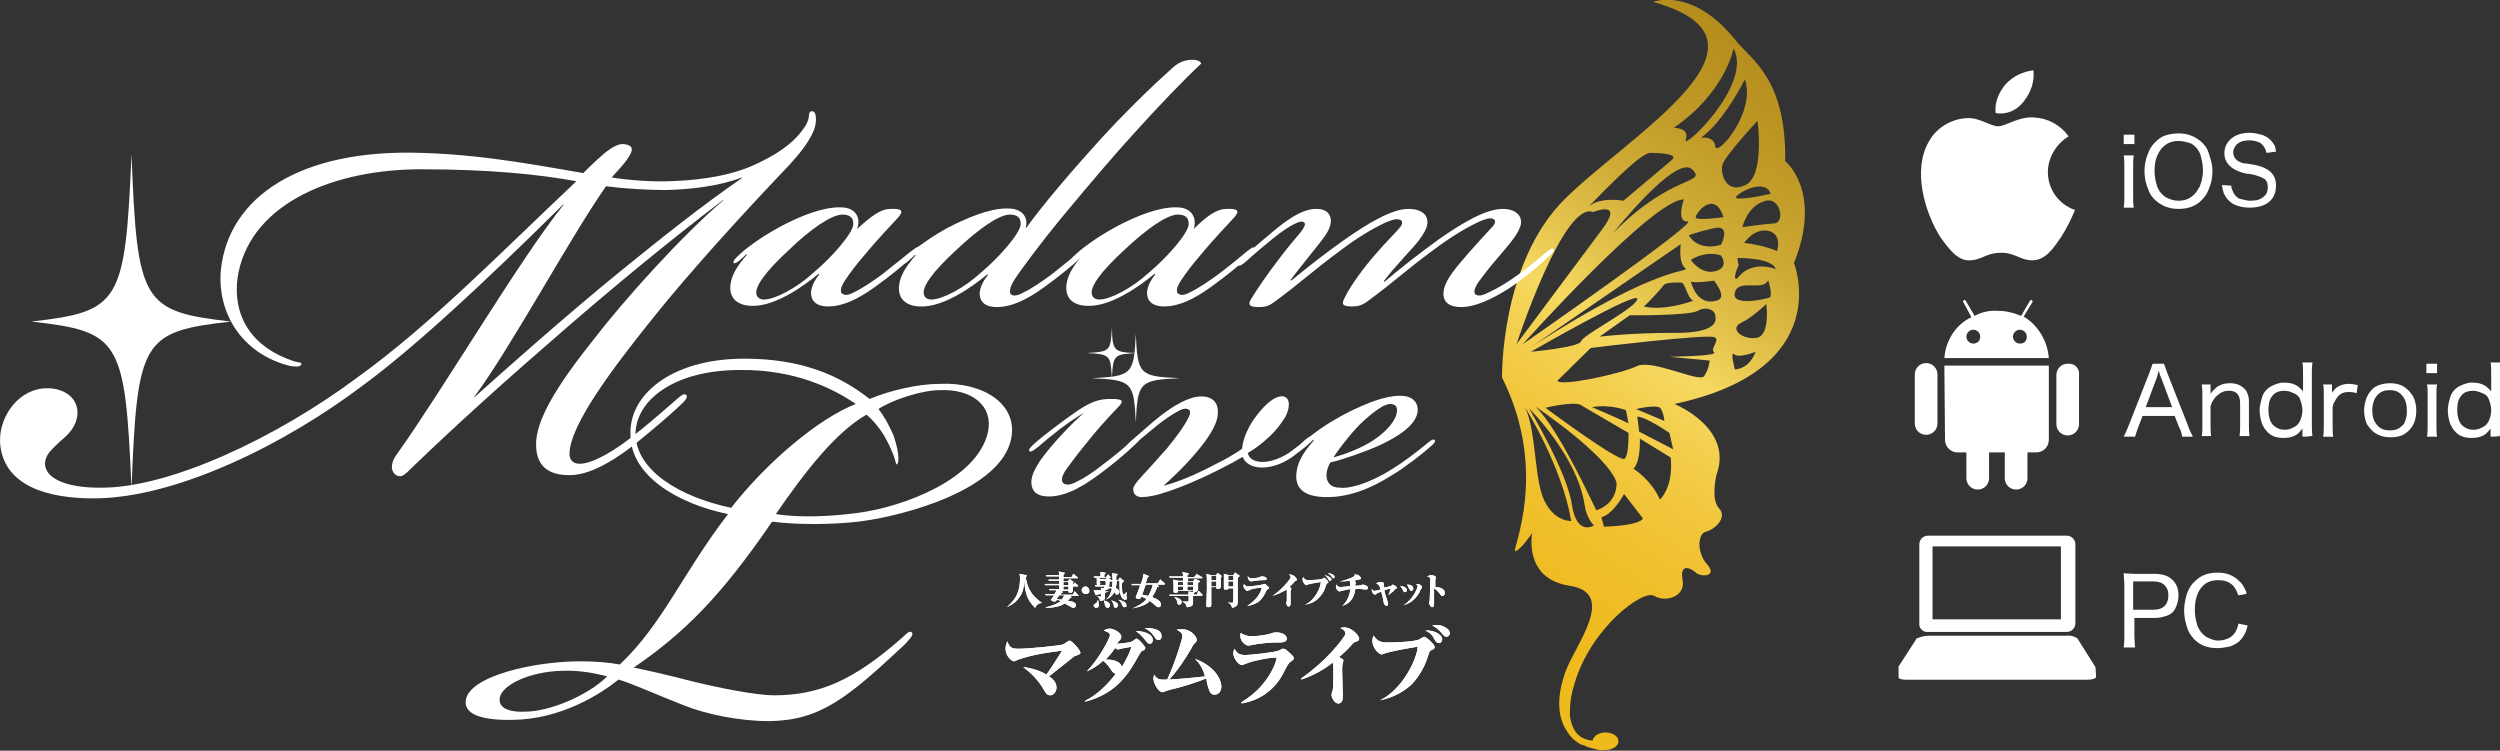 <?xml version="1.0" encoding="utf-8"?>
<!-- Generator: Adobe Illustrator 28.0.0, SVG Export Plug-In . SVG Version: 6.00 Build 0)  -->
<svg version="1.1" id="レイヤー_1" xmlns="http://www.w3.org/2000/svg" xmlns:xlink="http://www.w3.org/1999/xlink" x="0px"
	 y="0px" viewBox="0 0 397.3 119.3" style="enable-background:new 0 0 397.3 119.3;" xml:space="preserve">
<rect x="0" y="0" width="397.3" height="119.3" fill="#333333" stroke="none"/>
<style type="text/css">
	.st0{fill:#FFFFFF;}
	.st1{fill:url(#SVGID_1_);}
	.st2{enable-background:new    ;}
</style>
<path class="st0" d="M164.5,96.6c-0.7-0.7-1.8-1.8-1.7-5c0,1.4-0.1,2.6-1.1,3.7c-0.4,0.5-0.9,0.8-1.7,1.2c0.6-0.5,1-1,1.4-1.6
	c0.7-1.2,0.7-2.6,0.7-2.9s0-0.5-0.1-0.8l1.1,0.2c0,0,0.1,0,0.1,0.1s-0.1,0.1-0.2,0.2c0.2,1.3,0.6,2.2,1.3,3c0.4,0.4,0.8,0.8,1.3,1.1
	C165.1,95.9,164.8,96,164.5,96.6L164.5,96.6z M171.3,93.2h-0.8v0.6c0,0.1,0,0.2-0.1,0.3c-0.1,0.1-0.2,0.1-0.3,0.1
	c-0.3,0-0.3-0.1-0.3-0.3h-1.2l0.2,0.1c0,0,0.1,0,0.1,0.1s-0.1,0.1-0.2,0.1c-0.1,0.2-0.1,0.2-0.2,0.3h2l0.2-0.4c0,0,0-0.1,0.1-0.1
	s0.1,0,0.1,0.1l0.4,0.4l0.1,0.1c0,0.1,0,0.1-0.1,0.1H170l0.2,0.1l0.1,0.1c0,0.1-0.2,0.1-0.2,0.1c-0.1,0.1-0.2,0.3-0.4,0.5
	c0.7,0.1,0.8,0.1,0.9,0.2c0.2,0.1,0.4,0.2,0.4,0.5c0,0.2-0.2,0.4-0.4,0.4c-0.1,0-0.2,0-0.5-0.2s-0.4-0.2-0.9-0.5
	c-0.7,0.5-1.9,0.7-3,0.7v-0.1c1.4-0.3,2.2-0.8,2.4-1c-0.1,0-0.3-0.1-0.6-0.2c-0.2,0.2-0.2,0.3-0.4,0.3c-0.3,0-0.6-0.2-0.6-0.3
	c0,0,0-0.1,0.1-0.1c0.2-0.3,0.4-0.5,0.4-0.6h-1.3l-0.1-0.2h1.5l0.3-0.6h-1.1l-0.1-0.2h1.6V93h-2.2l-0.1-0.2h2.3v-0.5h-1.6l-0.1-0.2
	h1.7v-0.5h-2l-0.1-0.2h2.1c0-0.4,0-0.5-0.1-0.6l0.9,0.2c0.1,0,0.1,0,0.1,0.1s-0.1,0.1-0.2,0.2v0.4h1.3l0.2-0.4c0,0,0-0.1,0.1-0.1
	c0,0,0.1,0,0.1,0.1l0.5,0.4c0,0,0.1,0,0.1,0.1s-0.1,0.1-0.1,0.1H169v0.5h0.7l0.2-0.3L170,92c0,0,0.1,0,0.1,0.1l0.4,0.3
	c0,0,0.1,0,0.1,0.1s0,0.1-0.1,0.2V93l0.2-0.3l0.1-0.1c0,0,0.1,0,0.1,0.1l0.4,0.3C171.3,93,171.4,93.1,171.3,93.2
	C171.4,93.1,171.3,93.2,171.3,93.2z M168.3,94.6c0,0.1-0.2,0.4-0.4,0.6c0.1,0,0.7,0.1,0.8,0.1c0.1-0.1,0.3-0.3,0.4-0.7H168.3z
	 M169.8,92.5H169V93h0.8V92.5z M169.8,93.2H169v0.5h0.8V93.2z M172.5,94.4c-0.3,0-0.6-0.3-0.6-0.6s0.3-0.6,0.6-0.6s0.6,0.3,0.6,0.6
	C173.2,94.2,172.9,94.4,172.5,94.4z M176.3,92.5V93c0,0-0.1,0.1-0.3,0.1l0.4,0.2c0,0,0.1,0,0.1,0.1s-0.1,0.1-0.2,0.1
	s-0.1,0.1-0.6,0.3c0,0,0,0.1-0.1,0.1V94c0.1,0,0.8,0,0.9-0.1c-0.3,0.1-0.7,0.2-0.9,0.3V95c0,0.4-0.5,0.5-0.8,0.5
	c0-0.2,0-0.5-0.5-0.7h0.5c0.2,0,0.2,0,0.2-0.4c-0.2,0-0.5,0.1-0.7,0.1c0,0.1-0.1,0.1-0.1,0.1s-0.1,0-0.1-0.1l-0.3-0.7h1.2
	c0-0.2,0-0.3-0.1-0.4l0.5,0.1c0.1-0.2,0.1-0.2,0.1-0.3h-1.4L174,93h1.6l0.2-0.2v-0.1h-0.9c0,0.2-0.3,0.3-0.4,0.3
	c-0.1,0-0.2-0.1-0.2-0.2v-1l0.6,0.2h0.9l0.1-0.2c0,0,0-0.1,0.1-0.1c0,0,0.1,0,0.1,0.1l0.4,0.3c0,0,0.1,0,0.1,0.1
	C176.5,92.4,176.4,92.4,176.3,92.5z M176.6,91.8h-2.7l-0.1-0.2h1.1c0-0.4,0-0.5-0.1-0.7l0.8,0.1c0,0,0.1,0,0.1,0.1
	c0,0,0,0.1-0.2,0.2v0.4h0.3l0.2-0.3c0,0,0-0.1,0.1-0.1c0,0,0.1,0,0.1,0.1L176.6,91.8C176.7,91.7,176.7,91.7,176.6,91.8
	C176.7,91.8,176.6,91.8,176.6,91.8L176.6,91.8z M174.2,96.6c-0.2,0-0.4-0.2-0.4-0.4c0-0.1,0-0.1,0.3-0.3c0.2-0.1,0.3-0.3,0.4-0.6
	c0,0.1,0.1,0.3,0.1,0.6C174.7,96,174.7,96.6,174.2,96.6L174.2,96.6z M175.7,92.3h-0.9v0.4h0.9V92.3z M176,96.6
	c-0.3,0-0.3-0.3-0.4-0.4c0-0.2-0.1-0.6-0.2-0.8c0.3,0.1,0.5,0.2,0.7,0.3c0.1,0.1,0.3,0.2,0.3,0.5S176.1,96.6,176,96.6L176,96.6z
	 M179,94.7c0,0.1,0.1,0.3,0.1,0.4c0,0.2-0.2,0.2-0.3,0.2c-0.4,0-0.9-0.5-0.9-2.3v-0.7h-0.4c-0.1,0.6-0.1,1-0.2,1.1
	c0.1,0.1,0.6,0.3,0.6,0.7c0,0.2-0.2,0.4-0.4,0.4s-0.2-0.1-0.4-0.4c-0.2,0.4-0.6,0.9-1.4,1.2c0.6-0.4,0.8-1,1-1.7l-0.4-0.4
	c0.2,0.1,0.3,0.1,0.4,0.1c0-0.2,0.1-0.5,0.1-0.9h-0.3l-0.1-0.2h0.4c0-0.3,0-0.7-0.1-1.1l0.8,0.1c0,0,0.1,0,0.1,0.1s-0.1,0.1-0.2,0.2
	v0.7h0.3l0.2-0.3c0,0,0-0.1,0.1-0.1c0,0,0.1,0,0.1,0.1l0.5,0.4v0.1c0,0,0,0.1-0.1,0.1l-0.2,0.2v0.5c0,1.2,0.2,1.3,0.3,1.3
	s0.3-0.3,0.4-0.4C179.1,94.1,179,94.5,179,94.7L179,94.7z M177.3,96.6c-0.3,0-0.3-0.3-0.3-0.4c-0.1-0.3-0.2-0.6-0.4-0.8
	c0.2,0.1,1.1,0.3,1.1,0.8C177.7,96.4,177.4,96.6,177.3,96.6L177.3,96.6z M178.7,96.5c-0.2,0-0.3-0.2-0.4-0.4
	c-0.1-0.3-0.3-0.6-0.6-0.8c0.8,0.2,1.3,0.4,1.3,0.9C179.1,96.3,179,96.5,178.7,96.5z M185.1,92.9h-1.3l0.3,0.2
	c0.1,0,0.1,0.1,0.1,0.1s0,0.1-0.3,0.1c-0.2,0.6-0.5,1.1-0.8,1.6c0.8,0.3,1.4,0.6,1.4,1.2c0,0.3-0.2,0.4-0.4,0.4s-0.3-0.1-0.4-0.2
	c-0.3-0.3-0.6-0.5-1-0.8c-0.2,0.3-0.6,0.5-0.6,0.5c-0.9,0.5-1.8,0.6-2.2,0.7c1.1-0.4,1.9-1,2.3-1.5l-0.8-0.4
	c-0.1,0.3-0.2,0.4-0.4,0.4s-0.5-0.1-0.5-0.3c0-0.1,0-0.1,0.1-0.3c0.2-0.5,0.3-0.7,0.6-1.6h-1.3l-0.1-0.2h1.5
	c0.2-0.5,0.4-1.1,0.4-1.6l0.8,0.3l0.1,0.1c0,0.1-0.2,0.1-0.2,0.1c-0.1,0.3-0.2,0.5-0.3,1h1.9l0.3-0.5l0.1-0.1c0,0,0.1,0,0.1,0.1
	l0.6,0.5C185.1,92.8,185.2,92.8,185.1,92.9C185.2,92.9,185.1,92.9,185.1,92.9L185.1,92.9z M182.1,92.9c-0.2,0.4-0.4,1.2-0.6,1.6
	c0.5,0.1,0.9,0.2,1,0.2c0.3-0.6,0.6-1.2,0.7-1.8L182.1,92.9L182.1,92.9z M191,94.7h-1.4v1c0,0.4,0,0.7-1,0.8
	c-0.1-0.5-0.2-0.6-0.7-0.9h0.8c0.2,0,0.2-0.1,0.2-0.2v-0.7h-3l-0.1-0.2h3.1c0-0.1,0-0.3-0.1-0.5l0.8,0.1v-0.2h-2.4v0.2
	c-0.1,0.1-0.4,0.1-0.5,0.1c-0.2,0-0.2-0.1-0.2-0.2v-0.6c0-0.8,0-1-0.1-1.3l0.9,0.2h0.7v-0.5h-2.1l-0.1-0.2h2.2c0-0.3,0-0.4-0.1-0.7
	l0.9,0.2c0.1,0,0.1,0,0.1,0.1s-0.1,0.1-0.2,0.2v0.3h1.1l0.3-0.4l0.1-0.1c0,0,0.1,0,0.1,0.1l0.7,0.4l0.1,0.1c0,0,0,0.1-0.1,0.1h-2.2
	v0.5h0.8l0.2-0.3c0,0,0-0.1,0.1-0.1h0.1l0.6,0.3l0.1,0.1c0,0.1-0.1,0.1-0.3,0.2v1.1c0,0.1,0,0.2-0.2,0.3c0,0-0.2,0.1-0.3,0.1
	c0,0.1-0.1,0.1-0.2,0.2v0.2h0.5l0.2-0.5l0.1-0.1c0,0,0.1,0,0.1,0.1l0.5,0.5C191.1,94.6,191.1,94.6,191,94.7
	C191.1,94.7,191.1,94.7,191,94.7L191,94.7z M187.4,96.1c-0.2,0-0.3-0.1-0.3-0.4c-0.1-0.5-0.4-0.7-0.5-0.8c1,0.1,1.2,0.6,1.2,0.8
	C187.8,95.8,187.7,96.1,187.4,96.1z M188,92.5h-0.8V93h0.8V92.5z M188,93.2h-0.8v0.6h0.8V93.2z M189.6,92.5h-0.9V93h0.9V92.5z
	 M189.6,93.2h-0.9v0.6h0.9V93.2z M194,91.8v1.4c0,0.1,0,0.4-0.5,0.4c-0.2,0-0.2-0.1-0.2-0.3h-0.8v2.8c0,0.2,0,0.4-0.5,0.4
	c-0.3,0-0.3-0.2-0.3-0.2c0-0.2,0.1-2.3,0.1-2.9c0-1.5,0-1.9-0.1-2.2l0.8,0.2h0.7l0.2-0.2c0-0.1,0.1-0.1,0.1-0.1h0.1l0.4,0.3
	c0.1,0,0.1,0.1,0.1,0.2C194.2,91.6,194.2,91.6,194,91.8z M193.3,91.5h-0.8v0.7h0.8V91.5z M193.3,92.4h-0.8v0.8h0.8V92.4z
	 M196.7,91.8v3.8c0,0.4,0,0.8-0.9,1c-0.1-0.4-0.2-0.6-0.7-0.9c0.1,0,0.3,0.1,0.6,0.1c0.2,0,0.3,0,0.3-0.5v-1.8h-0.8v0.1
	c-0.1,0.1-0.2,0.1-0.4,0.1c-0.1,0-0.3,0-0.3-0.2v-2.3l0.8,0.2h0.7l0.2-0.3c0-0.1,0.1-0.1,0.1-0.1s0.1,0,0.1,0.1l0.5,0.3l0.1,0.1
	C197,91.6,196.9,91.7,196.7,91.8L196.7,91.8z M196,91.5h-0.8v0.7h0.8V91.5z M196,92.4h-0.8v0.8h0.8V92.4z M198.2,96.3
	c0.6-0.4,1.1-0.8,1.6-1.4c0.2-0.3,0.7-1,0.7-1.5c-0.6,0-1.7,0.2-2,0.4c-0.2,0.1-0.3,0.1-0.3,0.1c-0.2,0-0.6-0.5-0.6-0.8
	c0-0.1,0.1-0.2,0.1-0.3c0.2,0.3,0.4,0.4,0.7,0.4c0.2,0,1.9-0.2,2.2-0.3c0,0,0.2-0.1,0.3-0.1h0.1c0.1,0,0.4,0.3,0.5,0.4l0.2,0.2
	c0,0.1,0,0.1-0.2,0.2c-0.1,0.1-0.2,0.1-0.3,0.4c-0.3,0.6-0.6,1.2-1.3,1.7C199.4,96,198.9,96.2,198.2,96.3L198.2,96.3z M198.9,91.9
	c0.6,0,1.1-0.1,1.3-0.2s0.3-0.1,0.4-0.1c0.2,0,0.7,0.1,0.7,0.4c0,0.2-0.3,0.2-0.5,0.2c-0.5,0-0.7,0-1.3,0.1c-0.1,0-0.7,0.1-0.7,0.1
	c-0.1,0-0.5-0.2-0.5-0.7v-0.2C198.4,91.8,198.6,91.9,198.9,91.9z M202.2,94.7c0.4-0.2,1.8-1.3,2.8-2.7c0.1-0.1,0.1-0.2,0.1-0.3
	c0-0.2-0.1-0.3-0.3-0.4h0.2c0.6,0,1.1,0.6,1.1,0.8c0,0.1-0.1,0.2-0.2,0.2s-0.1,0.1-0.2,0.2l-0.8,0.8l0.2,0.1c0.1,0,0.1,0,0.1,0.1
	v0.2c-0.1,0.2-0.1,0.3-0.1,0.4v1.8c0,0.3-0.1,0.5-0.3,0.5c-0.3,0-0.4-0.5-0.4-0.6s0.1-0.3,0.1-0.3v-1.8
	C203.7,94.1,203,94.5,202.2,94.7L202.2,94.7z M207.4,96.1c1.6-0.7,2.5-2.8,2.5-3.6c-0.2,0-1.8,0.3-2.1,0.4l-0.2,0.1
	c-0.2,0-0.6-0.5-0.6-0.9c0-0.1,0-0.2,0.1-0.4c0.3,0.5,0.6,0.5,1,0.5s1.7-0.1,2-0.2c0.1,0,0.3-0.2,0.3-0.2c0.1,0,0.7,0.5,0.7,0.7
	c0,0.1-0.1,0.2-0.2,0.2c-0.1,0.1-0.1,0.1-0.2,0.4c-0.3,1.1-0.9,1.7-1.2,2C208.8,95.8,208,96,207.4,96.1z M211.6,92.1
	c0,0.1-0.1,0.2-0.2,0.2c-0.2,0-0.2-0.1-0.4-0.4s-0.4-0.4-0.5-0.5C211,91.5,211.6,91.8,211.6,92.1L211.6,92.1z M211.6,91.2
	c0.3,0.1,0.5,0.3,0.5,0.5c0,0.1-0.1,0.2-0.2,0.2s-0.2-0.1-0.3-0.3c0,0-0.2-0.3-0.6-0.5C211.1,91.1,211.4,91.1,211.6,91.2z
	 M213.3,96.3c0.6-0.5,1.2-1.5,1.3-2.7c-0.5,0.1-1,0.2-1.4,0.3c-0.1,0-0.2,0.1-0.3,0.1c-0.2,0-0.6-0.4-0.6-0.7c0-0.1,0-0.3,0.1-0.4
	c0.1,0.2,0.3,0.4,0.6,0.4c0.1,0,1.3-0.1,1.6-0.2c0-0.5-0.1-0.6-0.1-0.8c-0.7,0.1-1.3,0.1-1.6,0.1c0.7-0.1,1.6-0.5,1.9-0.6
	c0.1-0.1,0.5-0.2,0.5-0.3c0-0.1-0.1-0.1-0.1-0.2h0.2c0.7,0,0.9,0.6,0.9,0.6c0,0.1-0.1,0.2-0.4,0.2c-0.1,0-0.6,0.2-0.7,0.2
	c0.1,0.1,0.3,0.2,0.3,0.3l-0.1,0.2v0.3c0.3,0,0.8-0.1,0.9-0.1c0.1,0,0.1,0,0.2-0.1h0.1c0.1,0,0.8,0.2,0.8,0.5c0,0.2-0.2,0.3-0.3,0.3
	c-0.8-0.1-0.9-0.1-1.2-0.1h-0.5C215.2,94.7,214.9,95.8,213.3,96.3L213.3,96.3z M220.6,94.6c0.2-0.3,0.3-0.8,0.4-1.1
	c-0.3,0.1-0.4,0.1-1,0.3c0.2,1,0.3,1.1,0.4,1.4c0.1,0.3,0.2,0.8,0.2,0.8c0,0.1-0.1,0.3-0.2,0.3c-0.2,0-0.5-0.3-0.5-0.5
	c-0.1-0.6-0.1-0.7-0.4-1.8c-0.1,0.1-0.6,0.2-0.8,0.4c-0.1,0.1-0.1,0.1-0.2,0.1c-0.2,0-0.5-0.4-0.5-0.7v-0.2c0.1,0.1,0.2,0.3,0.4,0.3
	c0.1,0,0.2,0,1-0.2c-0.2-0.7-0.3-0.9-0.7-0.9c0.1-0.1,0.2-0.3,0.6-0.3c0.1,0,0.6,0,0.6,0.2v0.2c0,0.1,0.1,0.4,0.1,0.5
	c0.9-0.2,1-0.3,1.1-0.3l0.2-0.2c0.1,0,0.7,0.3,0.7,0.5c0,0.1,0,0.1-0.2,0.2c-0.1,0-0.1,0-0.4,0.4C221.1,94.2,220.9,94.4,220.6,94.6
	L220.6,94.6z M223.6,93.8c0,0.2-0.2,0.3-0.3,0.3c-0.2,0-0.2,0-0.4-0.4c-0.1-0.2-0.2-0.4-0.4-0.6C223.4,93.2,223.6,93.6,223.6,93.8
	L223.6,93.8z M223,96.2c1.6-0.9,2.3-2.9,2.3-3s0-0.2-0.3-0.3c0.1,0,0.2-0.1,0.3-0.1c0.4,0,0.7,0.4,0.7,0.5c0,0,0,0.1-0.1,0.2
	s-0.3,0.5-0.3,0.6C224.7,95.7,223.6,96,223,96.2L223,96.2z M224.6,93.5c0,0.2-0.1,0.4-0.3,0.4s-0.2-0.1-0.4-0.4
	c-0.1-0.2-0.2-0.5-0.3-0.6C224.3,92.9,224.6,93.2,224.6,93.5z M229.6,94.2c0,0.1,0,0.5-0.4,0.5c-0.1,0-0.2-0.1-0.2-0.1
	c-0.6-0.8-0.8-0.9-1.1-1.1v2.6c0,0.2-0.1,0.4-0.3,0.4c-0.3,0-0.5-0.6-0.5-0.7c0,0,0-0.2,0.1-0.3c0-0.3,0.1-2.6,0.1-2.7
	c0-0.9,0-1-0.2-1.1h-0.3c0.2-0.2,0.4-0.3,0.6-0.3c0.3,0,0.6,0.1,0.7,0.2c0,0,0.1,0.1,0.1,0.2s-0.1,0.3-0.1,0.4v1.2
	C228,93.2,229.6,93.3,229.6,94.2L229.6,94.2z M167.9,109.3c0,0.5-0.4,1.2-1,1.2c-0.5,0-0.7-0.3-1.2-1.2c-0.8-1.3-1.9-2.4-3.1-3.3
	c0.6,0.1,2.2,0.3,3.7,1.2c0.4-0.5,2-3,2.5-3.8c-2.3,0.3-4.6,0.6-6.9,1.4c-0.1,0-0.6,0.3-0.7,0.3c-0.5,0-1.4-0.9-1.4-2
	c0-0.6,0.2-0.9,0.3-1.2c0.3,1,0.7,1.2,1.7,1.2c1.8,0,6.7-0.5,7.2-0.7c0.2-0.1,0.8-0.6,1-0.6c0.3,0,1.7,1.5,1.7,1.9
	c0,0.3-0.2,0.3-0.7,0.5c-0.3,0.1-0.3,0.1-0.9,0.6c-2.4,1.9-2.9,2.3-3.4,2.7C167.1,107.7,167.9,108.3,167.9,109.3L167.9,109.3z
	 M172.7,106.7c1.9-1.9,3.7-5.3,3.7-5.8c0-0.4-0.8-0.6-1-0.7c0.3-0.2,0.7-0.3,1-0.3c0.5,0,1.8,0.6,1.8,1.3c0,0.2-0.1,0.4-0.2,0.5
	c-0.3,0.3-0.3,0.3-0.5,0.6c0.2,0,1.9-0.1,2.5-0.4c0.1-0.1,0.5-0.4,0.6-0.4s0.2,0,0.7,0.5c0.1,0.1,0.7,0.8,0.7,0.9v0.1
	c0,0.2-0.1,0.3-0.4,0.4c-0.3,0.1-0.3,0.3-0.6,0.7c-1.4,2.6-3.4,6.1-8.5,7.4l-0.1-0.1c2-1,3.6-2.6,4.9-4.3c-0.3-0.1-0.5-0.3-0.7-0.6
	c-0.6-1-1.3-1.5-1.3-1.5C174.5,105.8,173.6,106.3,172.7,106.7L172.7,106.7z M179.8,102.8c-0.5,0.1-1.3,0.2-1.7,0.3l-0.3,0.1h-0.2
	c-0.1,0-0.3-0.2-0.4-0.2c-0.6,0.9-1.1,1.4-1.5,1.8c0.7,0,2.3,0.1,2.6,1.2C178.9,104.9,179.5,103.9,179.8,102.8L179.8,102.8z
	 M180.8,100.3c0.6,0,2.4,0.3,2.4,1.4c0,0.3-0.1,0.6-0.5,0.6c-0.3,0-0.3-0.1-0.8-0.7c-0.1-0.1-0.6-0.8-1.4-1.3H180.8z M184.6,101.1
	c0,0.3-0.1,0.6-0.5,0.6c-0.3,0-0.4-0.1-0.7-0.6c-0.4-0.6-0.8-0.9-1.5-1.3C182.6,99.8,184.6,99.8,184.6,101.1z M189.9,104.7
	c3.5,1.3,4.2,3.6,4.2,4.4c0,0.7-0.4,1.3-1.1,1.3c-0.6,0-0.8-0.5-1-1.2c-0.1-0.2-0.3-1.2-0.3-1.4c-1.6,0.7-4.3,1.5-5.7,1.8
	c-0.4,0.1-0.6,0.2-0.9,0.3c-0.2,0.1-0.3,0.1-0.4,0.1c-0.6,0-1.4-1.4-1.4-2.2c0-0.2,0.1-0.4,0.1-0.6c0.2,0.3,0.5,0.8,1.3,0.8h0.8
	c1.2-2.6,2.4-6.4,2.4-6.9s-0.4-0.8-0.9-1c0.2-0.1,0.5-0.1,0.9-0.1c1.4,0,2.3,1.2,2.3,1.7c0,0.2,0,0.2-0.4,0.6
	c-0.2,0.2-0.3,0.4-0.5,0.8c-1,1.7-2.1,3.4-3.5,4.9c1.4-0.1,1.9-0.1,5.7-0.5C191.1,105.9,190.3,105.1,189.9,104.7L189.9,104.7z
	 M197.3,111.6c1.4-0.9,2.6-1.8,3.8-3.4c0.6-0.8,1.6-2.4,1.8-3.7c-1.5,0-4,0.6-4.7,0.9c-0.6,0.2-0.7,0.3-0.8,0.3
	c-0.6,0-1.4-1.1-1.4-1.9c0-0.3,0.1-0.5,0.2-0.7c0.4,0.8,0.9,1,1.7,1c0.6,0,4.6-0.4,5.3-0.7c0.1,0,0.5-0.3,0.6-0.3h0.2
	c0.3,0,0.9,0.6,1.2,0.9c0.4,0.4,0.4,0.4,0.4,0.6s-0.1,0.3-0.4,0.5c-0.3,0.2-0.4,0.3-0.8,1c-0.7,1.4-1.4,2.8-3.2,4.1
	c-1.1,0.8-2.3,1.3-3.9,1.6L197.3,111.6L197.3,111.6z M198.9,101.1c1.4,0,2.7-0.3,3-0.4c0.5-0.2,0.7-0.2,1-0.2c0.6,0,1.6,0.3,1.6,1
	c0,0.5-0.6,0.6-1.1,0.6c-1.1,0-1.7,0-3.2,0.2c-0.3,0-1.6,0.3-1.8,0.3c-0.4,0-1.3-0.6-1.3-1.6c0-0.2,0-0.3,0.1-0.4
	C197.7,100.9,198.1,101.1,198.9,101.1z M206.8,107.8c0.9-0.6,4.3-3.1,6.7-6.5c0.2-0.3,0.3-0.4,0.3-0.6c0-0.4-0.2-0.6-0.8-0.9
	c0.2,0,0.3-0.1,0.5-0.1c1.5,0,2.5,1.4,2.5,1.8c0,0.3-0.2,0.4-0.6,0.5c-0.2,0.1-0.3,0.1-0.6,0.5c-0.8,0.9-1.7,1.7-2,1.9
	c0.1,0.1,0.5,0.3,0.5,0.3c0.1,0.1,0.2,0.1,0.2,0.3c0,0.1-0.1,0.3-0.1,0.4c-0.1,0.4-0.1,0.7-0.1,1c0,0.7,0.1,3.7,0.1,4.3
	c0,0.8-0.3,1.1-0.7,1.1c-0.7,0-1.1-1.1-1.1-1.3c0-0.1,0.1-0.7,0.2-0.8c0.1-0.5,0.1-2.4,0.1-3c0-0.4,0-1-0.1-1.4
	c-1.5,1.2-3.2,2.1-5,2.7L206.8,107.8L206.8,107.8z M219.3,111.3c3.7-1.8,5.9-6.7,6-8.5c-0.5,0-4.2,0.7-5.1,1c-0.1,0-0.5,0.2-0.6,0.2
	c-0.6,0-1.5-1.2-1.5-2.1c0-0.2,0-0.5,0.2-0.9c0.7,1.1,1.4,1.1,2.4,1.1s4.1-0.1,4.9-0.5c0.1-0.1,0.6-0.4,0.8-0.4s1.6,1.2,1.6,1.6
	c0,0.3-0.2,0.4-0.5,0.5c-0.3,0.2-0.4,0.3-0.5,0.8c-0.8,2.6-2.1,4.1-2.8,4.8C222.5,110.4,220.7,111,219.3,111.3L219.3,111.3z
	 M229.2,101.6c0,0.3-0.2,0.6-0.5,0.6c-0.4,0-0.6-0.3-0.9-0.9c-0.4-0.7-0.9-0.9-1.3-1.1C227.8,100.1,229.2,100.8,229.2,101.6z
	 M229.3,99.5c0.7,0.3,1.1,0.7,1.1,1.1c0,0.3-0.2,0.6-0.5,0.6s-0.6-0.3-0.8-0.6c-0.1-0.1-0.5-0.7-1.5-1.2
	C228.1,99.3,228.8,99.3,229.3,99.5z"/>
<path class="st0" d="M164.5,96.6c-0.7-0.7-1.8-1.8-1.7-5c0,1.4-0.1,2.6-1.1,3.7c-0.4,0.5-0.9,0.8-1.7,1.2c0.6-0.5,1-1,1.4-1.6
	c0.7-1.2,0.7-2.6,0.7-2.9s0-0.5-0.1-0.8l1.1,0.2c0,0,0.1,0,0.1,0.1s-0.1,0.1-0.2,0.2c0.2,1.3,0.6,2.2,1.3,3c0.4,0.4,0.8,0.8,1.3,1.1
	C165.1,95.9,164.8,96,164.5,96.6L164.5,96.6z M171.3,93.2h-0.8v0.6c0,0.1,0,0.2-0.1,0.3c-0.1,0.1-0.2,0.1-0.3,0.1
	c-0.3,0-0.3-0.1-0.3-0.3h-1.2l0.2,0.1c0,0,0.1,0,0.1,0.1s-0.1,0.1-0.2,0.1c-0.1,0.2-0.1,0.2-0.2,0.3h2l0.2-0.4c0,0,0-0.1,0.1-0.1
	s0.1,0,0.1,0.1l0.4,0.4l0.1,0.1c0,0.1,0,0.1-0.1,0.1H170l0.2,0.1l0.1,0.1c0,0.1-0.2,0.1-0.2,0.1c-0.1,0.1-0.2,0.3-0.4,0.5
	c0.7,0.1,0.8,0.1,0.9,0.2c0.2,0.1,0.4,0.2,0.4,0.5c0,0.2-0.2,0.4-0.4,0.4c-0.1,0-0.2,0-0.5-0.2s-0.4-0.2-0.9-0.5
	c-0.7,0.5-1.9,0.7-3,0.7v-0.1c1.4-0.3,2.2-0.8,2.4-1c-0.1,0-0.3-0.1-0.6-0.2c-0.2,0.2-0.2,0.3-0.4,0.3c-0.3,0-0.6-0.2-0.6-0.3
	c0,0,0-0.1,0.1-0.1c0.2-0.3,0.4-0.5,0.4-0.6h-1.3l-0.1-0.2h1.5l0.3-0.6h-1.1l-0.1-0.2h1.6V93h-2.2l-0.1-0.2h2.3v-0.5h-1.6l-0.1-0.2
	h1.7v-0.5h-2l-0.1-0.2h2.1c0-0.4,0-0.5-0.1-0.6l0.9,0.2c0.1,0,0.1,0,0.1,0.1s-0.1,0.1-0.2,0.2v0.4h1.3l0.2-0.4c0,0,0-0.1,0.1-0.1
	c0,0,0.1,0,0.1,0.1l0.5,0.4c0,0,0.1,0,0.1,0.1s-0.1,0.1-0.1,0.1H169v0.5h0.7l0.2-0.3L170,92c0,0,0.1,0,0.1,0.1l0.4,0.3
	c0,0,0.1,0,0.1,0.1s0,0.1-0.1,0.2V93l0.2-0.3l0.1-0.1c0,0,0.1,0,0.1,0.1l0.4,0.3C171.3,93,171.4,93.1,171.3,93.2
	C171.4,93.1,171.3,93.2,171.3,93.2z M168.3,94.6c0,0.1-0.2,0.4-0.4,0.6c0.1,0,0.7,0.1,0.8,0.1c0.1-0.1,0.3-0.3,0.4-0.7H168.3z
	 M169.8,92.5H169V93h0.8V92.5z M169.8,93.2H169v0.5h0.8V93.2z M172.5,94.4c-0.3,0-0.6-0.3-0.6-0.6s0.3-0.6,0.6-0.6s0.6,0.3,0.6,0.6
	C173.2,94.2,172.9,94.4,172.5,94.4z M176.3,92.5V93c0,0-0.1,0.1-0.3,0.1l0.4,0.2c0,0,0.1,0,0.1,0.1s-0.1,0.1-0.2,0.1
	s-0.1,0.1-0.6,0.3c0,0,0,0.1-0.1,0.1V94c0.1,0,0.8,0,0.9-0.1c-0.3,0.1-0.7,0.2-0.9,0.3V95c0,0.4-0.5,0.5-0.8,0.5
	c0-0.2,0-0.5-0.5-0.7h0.5c0.2,0,0.2,0,0.2-0.4c-0.2,0-0.5,0.1-0.7,0.1c0,0.1-0.1,0.1-0.1,0.1s-0.1,0-0.1-0.1l-0.3-0.7h1.2
	c0-0.2,0-0.3-0.1-0.4l0.5,0.1c0.1-0.2,0.1-0.2,0.1-0.3h-1.4L174,93h1.6l0.2-0.2v-0.1h-0.9c0,0.2-0.3,0.3-0.4,0.3
	c-0.1,0-0.2-0.1-0.2-0.2v-1l0.6,0.2h0.9l0.1-0.2c0,0,0-0.1,0.1-0.1c0,0,0.1,0,0.1,0.1l0.4,0.3c0,0,0.1,0,0.1,0.1
	C176.5,92.4,176.4,92.4,176.3,92.5z M176.6,91.8h-2.7l-0.1-0.2h1.1c0-0.4,0-0.5-0.1-0.7l0.8,0.1c0,0,0.1,0,0.1,0.1
	c0,0,0,0.1-0.2,0.2v0.4h0.3l0.2-0.3c0,0,0-0.1,0.1-0.1c0,0,0.1,0,0.1,0.1L176.6,91.8C176.7,91.7,176.7,91.7,176.6,91.8
	C176.7,91.8,176.6,91.8,176.6,91.8L176.6,91.8z M174.2,96.6c-0.2,0-0.4-0.2-0.4-0.4c0-0.1,0-0.1,0.3-0.3c0.2-0.1,0.3-0.3,0.4-0.6
	c0,0.1,0.1,0.3,0.1,0.6C174.7,96,174.7,96.6,174.2,96.6L174.2,96.6z M175.7,92.3h-0.9v0.4h0.9V92.3z M176,96.6
	c-0.3,0-0.3-0.3-0.4-0.4c0-0.2-0.1-0.6-0.2-0.8c0.3,0.1,0.5,0.2,0.7,0.3c0.1,0.1,0.3,0.2,0.3,0.5S176.1,96.6,176,96.6L176,96.6z
	 M179,94.7c0,0.1,0.1,0.3,0.1,0.4c0,0.2-0.2,0.2-0.3,0.2c-0.4,0-0.9-0.5-0.9-2.3v-0.7h-0.4c-0.1,0.6-0.1,1-0.2,1.1
	c0.1,0.1,0.6,0.3,0.6,0.7c0,0.2-0.2,0.4-0.4,0.4s-0.2-0.1-0.4-0.4c-0.2,0.4-0.6,0.9-1.4,1.2c0.6-0.4,0.8-1,1-1.7l-0.4-0.4
	c0.2,0.1,0.3,0.1,0.4,0.1c0-0.2,0.1-0.5,0.1-0.9h-0.3l-0.1-0.2h0.4c0-0.3,0-0.7-0.1-1.1l0.8,0.1c0,0,0.1,0,0.1,0.1s-0.1,0.1-0.2,0.2
	v0.7h0.3l0.2-0.3c0,0,0-0.1,0.1-0.1c0,0,0.1,0,0.1,0.1l0.5,0.4v0.1c0,0,0,0.1-0.1,0.1l-0.2,0.2v0.5c0,1.2,0.2,1.3,0.3,1.3
	s0.3-0.3,0.4-0.4C179.1,94.1,179,94.5,179,94.7L179,94.7z M177.3,96.6c-0.3,0-0.3-0.3-0.3-0.4c-0.1-0.3-0.2-0.6-0.4-0.8
	c0.2,0.1,1.1,0.3,1.1,0.8C177.7,96.4,177.4,96.6,177.3,96.6L177.3,96.6z M178.7,96.5c-0.2,0-0.3-0.2-0.4-0.4
	c-0.1-0.3-0.3-0.6-0.6-0.8c0.8,0.2,1.3,0.4,1.3,0.9C179.1,96.3,179,96.5,178.7,96.5z M185.1,92.9h-1.3l0.3,0.2
	c0.1,0,0.1,0.1,0.1,0.1s0,0.1-0.3,0.1c-0.2,0.6-0.5,1.1-0.8,1.6c0.8,0.3,1.4,0.6,1.4,1.2c0,0.3-0.2,0.4-0.4,0.4s-0.3-0.1-0.4-0.2
	c-0.3-0.3-0.6-0.5-1-0.8c-0.2,0.3-0.6,0.5-0.6,0.5c-0.9,0.5-1.8,0.6-2.2,0.7c1.1-0.4,1.9-1,2.3-1.5l-0.8-0.4
	c-0.1,0.3-0.2,0.4-0.4,0.4s-0.5-0.1-0.5-0.3c0-0.1,0-0.1,0.1-0.3c0.2-0.5,0.3-0.7,0.6-1.6h-1.3l-0.1-0.2h1.5
	c0.2-0.5,0.4-1.1,0.4-1.6l0.8,0.3l0.1,0.1c0,0.1-0.2,0.1-0.2,0.1c-0.1,0.3-0.2,0.5-0.3,1h1.9l0.3-0.5l0.1-0.1c0,0,0.1,0,0.1,0.1
	l0.6,0.5C185.1,92.8,185.2,92.8,185.1,92.9C185.2,92.9,185.1,92.9,185.1,92.9L185.1,92.9z M182.1,92.9c-0.2,0.4-0.4,1.2-0.6,1.6
	c0.5,0.1,0.9,0.2,1,0.2c0.3-0.6,0.6-1.2,0.7-1.8L182.1,92.9L182.1,92.9z M191,94.7h-1.4v1c0,0.4,0,0.7-1,0.8
	c-0.1-0.5-0.2-0.6-0.7-0.9h0.8c0.2,0,0.2-0.1,0.2-0.2v-0.7h-3l-0.1-0.2h3.1c0-0.1,0-0.3-0.1-0.5l0.8,0.1v-0.2h-2.4v0.2
	c-0.1,0.1-0.4,0.1-0.5,0.1c-0.2,0-0.2-0.1-0.2-0.2v-0.6c0-0.8,0-1-0.1-1.3l0.9,0.2h0.7v-0.5h-2.1l-0.1-0.2h2.2c0-0.3,0-0.4-0.1-0.7
	l0.9,0.2c0.1,0,0.1,0,0.1,0.1s-0.1,0.1-0.2,0.2v0.3h1.1l0.3-0.4l0.1-0.1c0,0,0.1,0,0.1,0.1l0.7,0.4l0.1,0.1c0,0,0,0.1-0.1,0.1h-2.2
	v0.5h0.8l0.2-0.3c0,0,0-0.1,0.1-0.1h0.1l0.6,0.3l0.1,0.1c0,0.1-0.1,0.1-0.3,0.2v1.1c0,0.1,0,0.2-0.2,0.3c0,0-0.2,0.1-0.3,0.1
	c0,0.1-0.1,0.1-0.2,0.2v0.2h0.5l0.2-0.5l0.1-0.1c0,0,0.1,0,0.1,0.1l0.5,0.5C191.1,94.6,191.1,94.6,191,94.7
	C191.1,94.7,191.1,94.7,191,94.7L191,94.7z M187.4,96.1c-0.2,0-0.3-0.1-0.3-0.4c-0.1-0.5-0.4-0.7-0.5-0.8c1,0.1,1.2,0.6,1.2,0.8
	C187.8,95.8,187.7,96.1,187.4,96.1z M188,92.5h-0.8V93h0.8V92.5z M188,93.2h-0.8v0.6h0.8V93.2z M189.6,92.5h-0.9V93h0.9V92.5z
	 M189.6,93.2h-0.9v0.6h0.9V93.2z M194,91.8v1.4c0,0.1,0,0.4-0.5,0.4c-0.2,0-0.2-0.1-0.2-0.3h-0.8v2.8c0,0.2,0,0.4-0.5,0.4
	c-0.3,0-0.3-0.2-0.3-0.2c0-0.2,0.1-2.3,0.1-2.9c0-1.5,0-1.9-0.1-2.2l0.8,0.2h0.7l0.2-0.2c0-0.1,0.1-0.1,0.1-0.1h0.1l0.4,0.3
	c0.1,0,0.1,0.1,0.1,0.2C194.2,91.6,194.2,91.6,194,91.8z M193.3,91.5h-0.8v0.7h0.8V91.5z M193.3,92.4h-0.8v0.8h0.8V92.4z
	 M196.7,91.8v3.8c0,0.4,0,0.8-0.9,1c-0.1-0.4-0.2-0.6-0.7-0.9c0.1,0,0.3,0.1,0.6,0.1c0.2,0,0.3,0,0.3-0.5v-1.8h-0.8v0.1
	c-0.1,0.1-0.2,0.1-0.4,0.1c-0.1,0-0.3,0-0.3-0.2v-2.3l0.8,0.2h0.7l0.2-0.3c0-0.1,0.1-0.1,0.1-0.1s0.1,0,0.1,0.1l0.5,0.3l0.1,0.1
	C197,91.6,196.9,91.7,196.7,91.8L196.7,91.8z M196,91.5h-0.8v0.7h0.8V91.5z M196,92.4h-0.8v0.8h0.8V92.4z M198.2,96.3
	c0.6-0.4,1.1-0.8,1.6-1.4c0.2-0.3,0.7-1,0.7-1.5c-0.6,0-1.7,0.2-2,0.4c-0.2,0.1-0.3,0.1-0.3,0.1c-0.2,0-0.6-0.5-0.6-0.8
	c0-0.1,0.1-0.2,0.1-0.3c0.2,0.3,0.4,0.4,0.7,0.4c0.2,0,1.9-0.2,2.2-0.3c0,0,0.2-0.1,0.3-0.1h0.1c0.1,0,0.4,0.3,0.5,0.4l0.2,0.2
	c0,0.1,0,0.1-0.2,0.2c-0.1,0.1-0.2,0.1-0.3,0.4c-0.3,0.6-0.6,1.2-1.3,1.7C199.4,96,198.9,96.2,198.2,96.3L198.2,96.3z M198.9,91.9
	c0.6,0,1.1-0.1,1.3-0.2s0.3-0.1,0.4-0.1c0.2,0,0.7,0.1,0.7,0.4c0,0.2-0.3,0.2-0.5,0.2c-0.5,0-0.7,0-1.3,0.1c-0.1,0-0.7,0.1-0.7,0.1
	c-0.1,0-0.5-0.2-0.5-0.7v-0.2C198.4,91.8,198.6,91.9,198.9,91.9z M202.2,94.7c0.4-0.2,1.8-1.3,2.8-2.7c0.1-0.1,0.1-0.2,0.1-0.3
	c0-0.2-0.1-0.3-0.3-0.4h0.2c0.6,0,1.1,0.6,1.1,0.8c0,0.1-0.1,0.2-0.2,0.2s-0.1,0.1-0.2,0.2l-0.8,0.8l0.2,0.1c0.1,0,0.1,0,0.1,0.1
	v0.2c-0.1,0.2-0.1,0.3-0.1,0.4v1.8c0,0.3-0.1,0.5-0.3,0.5c-0.3,0-0.4-0.5-0.4-0.6s0.1-0.3,0.1-0.3v-1.8
	C203.7,94.1,203,94.5,202.2,94.7L202.2,94.7z M207.4,96.1c1.6-0.7,2.5-2.8,2.5-3.6c-0.2,0-1.8,0.3-2.1,0.4l-0.2,0.1
	c-0.2,0-0.6-0.5-0.6-0.9c0-0.1,0-0.2,0.1-0.4c0.3,0.5,0.6,0.5,1,0.5s1.7-0.1,2-0.2c0.1,0,0.3-0.2,0.3-0.2c0.1,0,0.7,0.5,0.7,0.7
	c0,0.1-0.1,0.2-0.2,0.2c-0.1,0.1-0.1,0.1-0.2,0.4c-0.3,1.1-0.9,1.7-1.2,2C208.8,95.8,208,96,207.4,96.1z M211.6,92.1
	c0,0.1-0.1,0.2-0.2,0.2c-0.2,0-0.2-0.1-0.4-0.4s-0.4-0.4-0.5-0.5C211,91.5,211.6,91.8,211.6,92.1L211.6,92.1z M211.6,91.2
	c0.3,0.1,0.5,0.3,0.5,0.5c0,0.1-0.1,0.2-0.2,0.2s-0.2-0.1-0.3-0.3c0,0-0.2-0.3-0.6-0.5C211.1,91.1,211.4,91.1,211.6,91.2z
	 M213.3,96.3c0.6-0.5,1.2-1.5,1.3-2.7c-0.5,0.1-1,0.2-1.4,0.3c-0.1,0-0.2,0.1-0.3,0.1c-0.2,0-0.6-0.4-0.6-0.7c0-0.1,0-0.3,0.1-0.4
	c0.1,0.2,0.3,0.4,0.6,0.4c0.1,0,1.3-0.1,1.6-0.2c0-0.5-0.1-0.6-0.1-0.8c-0.7,0.1-1.3,0.1-1.6,0.1c0.7-0.1,1.6-0.5,1.9-0.6
	c0.1-0.1,0.5-0.2,0.5-0.3c0-0.1-0.1-0.1-0.1-0.2h0.2c0.7,0,0.9,0.6,0.9,0.6c0,0.1-0.1,0.2-0.4,0.2c-0.1,0-0.6,0.2-0.7,0.2
	c0.1,0.1,0.3,0.2,0.3,0.3l-0.1,0.2v0.3c0.3,0,0.8-0.1,0.9-0.1c0.1,0,0.1,0,0.2-0.1h0.1c0.1,0,0.8,0.2,0.8,0.5c0,0.2-0.2,0.3-0.3,0.3
	c-0.8-0.1-0.9-0.1-1.2-0.1h-0.5C215.2,94.7,214.9,95.8,213.3,96.3L213.3,96.3z M220.6,94.6c0.2-0.3,0.3-0.8,0.4-1.1
	c-0.3,0.1-0.4,0.1-1,0.3c0.2,1,0.3,1.1,0.4,1.4c0.1,0.3,0.2,0.8,0.2,0.8c0,0.1-0.1,0.3-0.2,0.3c-0.2,0-0.5-0.3-0.5-0.5
	c-0.1-0.6-0.1-0.7-0.4-1.8c-0.1,0.1-0.6,0.2-0.8,0.4c-0.1,0.1-0.1,0.1-0.2,0.1c-0.2,0-0.5-0.4-0.5-0.7v-0.2c0.1,0.1,0.2,0.3,0.4,0.3
	c0.1,0,0.2,0,1-0.2c-0.2-0.7-0.3-0.9-0.7-0.9c0.1-0.1,0.2-0.3,0.6-0.3c0.1,0,0.6,0,0.6,0.2v0.2c0,0.1,0.1,0.4,0.1,0.5
	c0.9-0.2,1-0.3,1.1-0.3l0.2-0.2c0.1,0,0.7,0.3,0.7,0.5c0,0.1,0,0.1-0.2,0.2c-0.1,0-0.1,0-0.4,0.4C221.1,94.2,220.9,94.4,220.6,94.6
	L220.6,94.6z M223.6,93.8c0,0.2-0.2,0.3-0.3,0.3c-0.2,0-0.2,0-0.4-0.4c-0.1-0.2-0.2-0.4-0.4-0.6C223.4,93.2,223.6,93.6,223.6,93.8
	L223.6,93.8z M223,96.2c1.6-0.9,2.3-2.9,2.3-3s0-0.2-0.3-0.3c0.1,0,0.2-0.1,0.3-0.1c0.4,0,0.7,0.4,0.7,0.5c0,0,0,0.1-0.1,0.2
	s-0.3,0.5-0.3,0.6C224.7,95.7,223.6,96,223,96.2L223,96.2z M224.6,93.5c0,0.2-0.1,0.4-0.3,0.4s-0.2-0.1-0.4-0.4
	c-0.1-0.2-0.2-0.5-0.3-0.6C224.3,92.9,224.6,93.2,224.6,93.5z M229.6,94.2c0,0.1,0,0.5-0.4,0.5c-0.1,0-0.2-0.1-0.2-0.1
	c-0.6-0.8-0.8-0.9-1.1-1.1v2.6c0,0.2-0.1,0.4-0.3,0.4c-0.3,0-0.5-0.6-0.5-0.7c0,0,0-0.2,0.1-0.3c0-0.3,0.1-2.6,0.1-2.7
	c0-0.9,0-1-0.2-1.1h-0.3c0.2-0.2,0.4-0.3,0.6-0.3c0.3,0,0.6,0.1,0.7,0.2c0,0,0.1,0.1,0.1,0.2s-0.1,0.3-0.1,0.4v1.2
	C228,93.2,229.6,93.3,229.6,94.2L229.6,94.2z M167.9,109.3c0,0.5-0.4,1.2-1,1.2c-0.5,0-0.7-0.3-1.2-1.2c-0.8-1.3-1.9-2.4-3.1-3.3
	c0.6,0.1,2.2,0.3,3.7,1.2c0.4-0.5,2-3,2.5-3.8c-2.3,0.3-4.6,0.6-6.9,1.4c-0.1,0-0.6,0.3-0.7,0.3c-0.5,0-1.4-0.9-1.4-2
	c0-0.6,0.2-0.9,0.3-1.2c0.3,1,0.7,1.2,1.7,1.2c1.8,0,6.7-0.5,7.2-0.7c0.2-0.1,0.8-0.6,1-0.6c0.3,0,1.7,1.5,1.7,1.9
	c0,0.3-0.2,0.3-0.7,0.5c-0.3,0.1-0.3,0.1-0.9,0.6c-2.4,1.9-2.9,2.3-3.4,2.7C167.1,107.7,167.9,108.3,167.9,109.3L167.9,109.3z
	 M172.7,106.7c1.9-1.9,3.7-5.3,3.7-5.8c0-0.4-0.8-0.6-1-0.7c0.3-0.2,0.7-0.3,1-0.3c0.5,0,1.8,0.6,1.8,1.3c0,0.2-0.1,0.4-0.2,0.5
	c-0.3,0.3-0.3,0.3-0.5,0.6c0.2,0,1.9-0.1,2.5-0.4c0.1-0.1,0.5-0.4,0.6-0.4s0.2,0,0.7,0.5c0.1,0.1,0.7,0.8,0.7,0.9v0.1
	c0,0.2-0.1,0.3-0.4,0.4c-0.3,0.1-0.3,0.3-0.6,0.7c-1.4,2.6-3.4,6.1-8.5,7.4l-0.1-0.1c2-1,3.6-2.6,4.9-4.3c-0.3-0.1-0.5-0.3-0.7-0.6
	c-0.6-1-1.3-1.5-1.3-1.5C174.5,105.8,173.6,106.3,172.7,106.7L172.7,106.7z M179.8,102.8c-0.5,0.1-1.3,0.2-1.7,0.3l-0.3,0.1h-0.2
	c-0.1,0-0.3-0.2-0.4-0.2c-0.6,0.9-1.1,1.4-1.5,1.8c0.7,0,2.3,0.1,2.6,1.2C178.9,104.9,179.5,103.9,179.8,102.8L179.8,102.8z
	 M180.8,100.3c0.6,0,2.4,0.3,2.4,1.4c0,0.3-0.1,0.6-0.5,0.6c-0.3,0-0.3-0.1-0.8-0.7c-0.1-0.1-0.6-0.8-1.4-1.3H180.8z M184.6,101.1
	c0,0.3-0.1,0.6-0.5,0.6c-0.3,0-0.4-0.1-0.7-0.6c-0.4-0.6-0.8-0.9-1.5-1.3C182.6,99.8,184.6,99.8,184.6,101.1z M189.9,104.7
	c3.5,1.3,4.2,3.6,4.2,4.4c0,0.7-0.4,1.3-1.1,1.3c-0.6,0-0.8-0.5-1-1.2c-0.1-0.2-0.3-1.2-0.3-1.4c-1.6,0.7-4.3,1.5-5.7,1.8
	c-0.4,0.1-0.6,0.2-0.9,0.3c-0.2,0.1-0.3,0.1-0.4,0.1c-0.6,0-1.4-1.4-1.4-2.2c0-0.2,0.1-0.4,0.1-0.6c0.2,0.3,0.5,0.8,1.3,0.8h0.8
	c1.2-2.6,2.4-6.4,2.4-6.9s-0.4-0.8-0.9-1c0.2-0.1,0.5-0.1,0.9-0.1c1.4,0,2.3,1.2,2.3,1.7c0,0.2,0,0.2-0.4,0.6
	c-0.2,0.2-0.3,0.4-0.5,0.8c-1,1.7-2.1,3.4-3.5,4.9c1.4-0.1,1.9-0.1,5.7-0.5C191.1,105.9,190.3,105.1,189.9,104.7L189.9,104.7z
	 M197.3,111.6c1.4-0.9,2.6-1.8,3.8-3.4c0.6-0.8,1.6-2.4,1.8-3.7c-1.5,0-4,0.6-4.7,0.9c-0.6,0.2-0.7,0.3-0.8,0.3
	c-0.6,0-1.4-1.1-1.4-1.9c0-0.3,0.1-0.5,0.2-0.7c0.4,0.8,0.9,1,1.7,1c0.6,0,4.6-0.4,5.3-0.7c0.1,0,0.5-0.3,0.6-0.3h0.2
	c0.3,0,0.9,0.6,1.2,0.9c0.4,0.4,0.4,0.4,0.4,0.6s-0.1,0.3-0.4,0.5c-0.3,0.2-0.4,0.3-0.8,1c-0.7,1.4-1.4,2.8-3.2,4.1
	c-1.1,0.8-2.3,1.3-3.9,1.6L197.3,111.6L197.3,111.6z M198.9,101.1c1.4,0,2.7-0.3,3-0.4c0.5-0.2,0.7-0.2,1-0.2c0.6,0,1.6,0.3,1.6,1
	c0,0.5-0.6,0.6-1.1,0.6c-1.1,0-1.7,0-3.2,0.2c-0.3,0-1.6,0.3-1.8,0.3c-0.4,0-1.3-0.6-1.3-1.6c0-0.2,0-0.3,0.1-0.4
	C197.7,100.9,198.1,101.1,198.9,101.1z M206.8,107.8c0.9-0.6,4.3-3.1,6.7-6.5c0.2-0.3,0.3-0.4,0.3-0.6c0-0.4-0.2-0.6-0.8-0.9
	c0.2,0,0.3-0.1,0.5-0.1c1.5,0,2.5,1.4,2.5,1.8c0,0.3-0.2,0.4-0.6,0.5c-0.2,0.1-0.3,0.1-0.6,0.5c-0.8,0.9-1.7,1.7-2,1.9
	c0.1,0.1,0.5,0.3,0.5,0.3c0.1,0.1,0.2,0.1,0.2,0.3c0,0.1-0.1,0.3-0.1,0.4c-0.1,0.4-0.1,0.7-0.1,1c0,0.7,0.1,3.7,0.1,4.3
	c0,0.8-0.3,1.1-0.7,1.1c-0.7,0-1.1-1.1-1.1-1.3c0-0.1,0.1-0.7,0.2-0.8c0.1-0.5,0.1-2.4,0.1-3c0-0.4,0-1-0.1-1.4
	c-1.5,1.2-3.2,2.1-5,2.7L206.8,107.8L206.8,107.8z M219.3,111.3c3.7-1.8,5.9-6.7,6-8.5c-0.5,0-4.2,0.7-5.1,1c-0.1,0-0.5,0.2-0.6,0.2
	c-0.6,0-1.5-1.2-1.5-2.1c0-0.2,0-0.5,0.2-0.9c0.7,1.1,1.4,1.1,2.4,1.1s4.1-0.1,4.9-0.5c0.1-0.1,0.6-0.4,0.8-0.4s1.6,1.2,1.6,1.6
	c0,0.3-0.2,0.4-0.5,0.5c-0.3,0.2-0.4,0.3-0.5,0.8c-0.8,2.6-2.1,4.1-2.8,4.8C222.5,110.4,220.7,111,219.3,111.3L219.3,111.3z
	 M229.2,101.6c0,0.3-0.2,0.6-0.5,0.6c-0.4,0-0.6-0.3-0.9-0.9c-0.4-0.7-0.9-0.9-1.3-1.1C227.8,100.1,229.2,100.8,229.2,101.6z
	 M229.3,99.5c0.7,0.3,1.1,0.7,1.1,1.1c0,0.3-0.2,0.6-0.5,0.6s-0.6-0.3-0.8-0.6c-0.1-0.1-0.5-0.7-1.5-1.2
	C228.1,99.3,228.8,99.3,229.3,99.5z"/>
<linearGradient id="SVGID_1_" gradientUnits="userSpaceOnUse" x1="297.29" y1="-597.29" x2="224.276" y2="-707.724" gradientTransform="matrix(1 0 0 -1 0 -594.534)">
	<stop  offset="0" style="stop-color:#B2891C"/>
	<stop  offset="0.105" style="stop-color:#B58D1D"/>
	<stop  offset="0.21" style="stop-color:#BF9825"/>
	<stop  offset="0.317" style="stop-color:#CFAB35"/>
	<stop  offset="0.423" style="stop-color:#E6C64E"/>
	<stop  offset="0.482" style="stop-color:#F6D962"/>
	<stop  offset="0.508" style="stop-color:#F5D459"/>
	<stop  offset="0.601" style="stop-color:#F2C840"/>
	<stop  offset="0.703" style="stop-color:#F0BF2C"/>
	<stop  offset="0.823" style="stop-color:#EFBA1E"/>
	<stop  offset="1" style="stop-color:#EFB918"/>
</linearGradient>
<path class="st1" d="M283.7,25.6c0.2-13.1-5.4-16.1-7.8-19.1c-6.9-8.7-13.2-6.2-13.2-6.2c22.2,6.2-3.7,21.1-14,31.3
	s-10,28.4-10,28.4c7.6,15.1,1.4,27.7,2.1,27.6c0.8-0.1,2.7-2.9,2.7-2.9s-1.5,7.3,6,8.4c7.5,1.2,0.9,9.3-0.7,13.6
	c-1.6,4.5-1.1,7.4,0.1,9.3c0,0,0.6,1.2,1.7,1.9c0,0,0.1,0,0.1,0.1c0.3,0.2,0.5,0.3,0.8,0.4h0.1c0.6,0.3,1.2,0.5,1.4,0.5
	c0.7,0.2,1.4,0.4,1.9,0.3h0.2c1.1,0,2.1-0.6,2.1-1.4s-0.9-1.4-2.1-1.4c-1,0-1.9,0.6-2,1.3c-2.5-0.2-3.2-2-3.5-3.3
	c0-0.1,0-0.3-0.1-0.4v-1.1c0-1.2,0.2-2.6,0.7-4.2c2.6-8.9,10.9-15.1,12.7-14s5,0.1,4.5-2.5c-0.5-2.7,1.2-2,2.1-1.2s3.5,0.6,1.8-1.3
	s-1.5-4.9-0.2-5.2c1.3-0.3,3.5-2.2,2.1-3.7s-0.4-5.4-0.4-5.4c2.7-7.4-6.7-11.2-6.7-11.2c25.8-5.5,19-22.4,19-22.4
	C289.7,30.4,283.7,25.6,283.7,25.6z M281.4,30.8c0,0-4.3,1-5.4,0.7C275,31.3,280.4,27.9,281.4,30.8z M272.6,23.3
	c-0.2-1.8-2.3-1.4-2.3-1.4c3.7-2.6,7-9.3,7-9.3C279.1,17.9,272.8,25,272.6,23.3z M273.9,34.5c0,0-4,0.6-4.4,0.1
	C269.2,34.2,272.4,29.9,273.9,34.5z M275.5,7.7c3.1,5.8-8.3,16.4-7.6,14.5c0.7-1.9-1.9-1.9-1.9-1.9C274.2,14.7,275.5,7.7,275.5,7.7z
	 M256.4,37c0,0,9.9-12.5,12.5-10.1C271.4,29.3,265.7,27.5,256.4,37z M262.2,24.3c2,0,4.7,0.2,3.4,1.2c-1.3,1.1-7.6,6.4-7.6,6.4
	s-3.8-0.7-5.6,1C254,31.3,260.5,24.4,262.2,24.3L262.2,24.3z M253.2,33.7c0,0,5.1-2.1,1.3,2.9c-3.8,5.1-13.5,18.1-13.5,18.1
	S248.5,31.8,253.2,33.7z M267.6,31.7c0,0-1.3,3.6,0.6,3.5c2-0.1-26.2,19.5-26.2,19.5S262.7,31.6,267.6,31.7z M258.8,68.8
	c0,0,0.1,3.4-0.6,4.1c-0.8,0.7-12.6-8.1-12.6-8.1s4.2-1,5.5-0.5L258.8,68.8z M253,64.7c3-0.5,5.4,0.5,5.4,0.5s0.4,2,0.4,2.1
	C258.8,67.2,253,64.7,253,64.7L253,64.7z M243.7,54.9l23.4-16.1c0,0-0.4,2.9,0.7,3.8C268.8,43.4,264.5,41.5,243.7,54.9L243.7,54.9z
	 M260.2,47.5c-0.1,1.4-8.6,5.7-8.9,6.7c-0.2,1-8,1.7-8,1.7S260.3,46.1,260.2,47.5z M264.4,45.3c0.5-0.5,2.3-0.4,2.8-0.4
	c0.6,0,0.9,2.4,1.9,2.9c0,0-4.6,1.7-7.9,0.9C261.3,48.8,264,45.9,264.4,45.3z M245.5,79.7c-1.7-3.2-1.3-11-3.1-14.9
	c0,0,5.8,9.2,7.3,18C249.6,82.8,247.1,82.9,245.5,79.7z M249.8,80.2c-0.7-5.1-6.8-15.3-6.8-15.3s7.6,7.5,8.8,15.2
	c0.3,2.3,1.5,3.4,1.5,3.4S250.6,85.3,249.8,80.2L249.8,80.2z M244,64.6c0,0,11.6,7.8,12.9,12.1c0,0,0.3,3.2-3.2,4.4
	C253.6,81.1,247.9,68.3,244,64.6L244,64.6z M254.9,83.7l-0.4-1.5c1.9-0.5,3.6-3.7,3.6-3.7l3,3.9C260.4,83.6,254.9,83.7,254.9,83.7z
	 M263.8,79.4c-1.4-3.2-4.2-4.9-4.2-4.9c1.2-1.3,1-4.8,1-4.8l4.9,3C266,77.4,263.8,79.4,263.8,79.4L263.8,79.4z M260.5,68.6l-0.3-2.4
	c1.5,0.1,5.1,2.6,5.1,2.6l0.6,2.6L260.5,68.6L260.5,68.6z M260,65c0,0,3.4-0.8,3.9-0.1c0.5,0.7,0.6,2,0.6,2L260,65z M272.4,56
	c0.7,0.6-7.1,0.7-7.1,0.7l6.4,0.6c0,0-0.1,1.4-0.9,2.5c-0.9,1-8.3-2.8-10.7-1.6c-2.5,1.2-12.2,3.3-12.6,2.3l5.3-5.2
	c0,0,18.7-2.3,19.7-1.7C273.4,54.1,271.7,55.4,272.4,56L272.4,56z M265.8,52.9c-6.8,0-11.6,0.6-11.6,0.6l4.8-3.4
	c0,0,9.4,0.1,10.8-0.7s2.8-0.1,2.8,0.8C272.8,51.1,272.7,53,265.8,52.9L265.8,52.9z M273,47.7c-3.4,1.2-4.3-3-4.3-3
	c0.2,0.4,3.7-0.1,3.7-0.1S274.5,47.2,273,47.7L273,47.7z M272.6,43.1c-2.3,0.6-3.9-1.8-3.9-1.8c2.6-1.6,4.8-0.7,4.8-0.7
	S274.9,42.5,272.6,43.1z M273.5,38.9c-3.8,1.1-5.1-1.5-5.1-1.5s0.8-0.4,3.8-1.1C275.3,35.5,273.5,38.9,273.5,38.9L273.5,38.9z
	 M273.7,26.3c0.2-1.3,5.6-7.1,5.6-7.1s1.2,8.7-1.9,10.2S273.4,27.6,273.7,26.3z M275.7,58.7c0,0-0.8-3-0.1-2.4
	c0.7,0.7,3.4-0.4,3.4-0.4C277.9,58.8,275.7,58.7,275.7,58.7z M279.1,53.7c-2.3,0.3-4.3-1.5-2.4-2.4s4-3,4-3S281.4,53.4,279.1,53.7z
	 M281.2,47.3c-0.6,0.2-6.1,1.5-5.5-0.8s4.5-0.1,5.3-2C281,44.5,281.8,47.1,281.2,47.3z M276.3,44c-0.7,0.9-0.8-0.2,0-1.8l-0.2-1.2
	c0,0,5.6-0.1,6.1,1.8C282.2,42.7,278.5,41.3,276.3,44z M282.4,39.9c0,0-1.9-0.9-5.2-1.3c0,0,1.5-2.4,3.9-1.9
	C283.3,37.3,282.4,39.9,282.4,39.9L282.4,39.9z M282,35.5c-1.7,0.1-5.1,0.6-5.1,0.6s0.7-3.2,3.4-4.1C283,31,283.7,35.4,282,35.5z"/>
<path class="st0" d="M14.8,79.2c-6.9,0-14.4-1.8-14.8-9c-0.1-4.1,3-8.5,7.5-8.5c2.9,0,5,1.7,4.8,4.2c-0.2,2-1.5,3.2-2.7,4.2
	c-1.1,1.1-2.1,1.8-2.4,3.1c-0.5,2.5,2.8,4.4,9,4.3c10.7,0,27.6-7.8,40.7-17.6c11.4-8.2,22.4-19.5,34.7-31.1
	c-6-1.1-13.9-1.9-24.7-1.9c-13.6,0-26.7,5.2-29,16.4c-1,5,0.5,11.2,8.5,14c1,0.4,1.6,0.2,1.5,0.6c-0.1,0.4-1,0.5-2.4,0.1
	c-7.3-2.1-11-8.5-10.4-15.1c1.2-11.6,12.6-19.3,32-18.6c10.4,0.3,20,2.3,25.6,3.2c0.6-0.6,1.5-1.5,2.4-2.3c1.1-1,2.7-2.4,4-2.3
	c1.9,0.2,1.6,1.2-0.1,3.3c-0.6,0.7-1.1,1.2-1.8,2c3.1,0.5,6.8,0.7,9.1,0.6c3.4-0.1,8.5-0.5,12.9-2.3c4.2-1.8,6.9-3.8,8.3-5.8
	c1.6-2,0.7-2.7,1.4-3c0.9-0.3,1,1.7,0.4,3.1c-0.7,1.6-1.9,3.4-4.7,6.3c-6,6.3-14.9,16-20.8,23.4c-6.5,8.1-13.2,17-13.3,21.6
	c0,1,0.6,1.6,1.6,1.6c2,0,5.5-1.9,9.5-5.2c2.5-2,4.6-3.9,6-5.1c0.6-0.5,1.1-1,1.5-0.6c0.2,0.4-0.2,0.9-1.1,1.7c-1.6,1.5-3.9,3.5-7,6
	c-2.5,2-6.7,4.9-10.2,5c-3.1,0.1-5.5-1-5.6-4.6C85,66.7,88.9,60.8,94.3,54c5-6.5,14.3-16.8,20.7-22.2h-0.1
	c-8.3,6.3-16.8,13.3-25,20.4C80.3,60.5,73.1,67,66,73.8c-1.5,1.4-2.1,2.4-3.2,1.6c-1-0.9-0.4-2.4,0.4-3.4
	c7.2-10.1,19.6-31.1,26.4-39.5h-0.1C84.9,37,68.7,53.2,57.6,61.3c-12.3,9.3-29.5,17.8-42.5,17.9L14.8,79.2L14.8,79.2z M98.6,43.1
	c6.9-5.6,12.8-10.3,19.3-14.8v-0.1c-3.6,1.4-8.2,1.9-12,2c-2.9,0-6.5-0.2-9.6-0.6c-6.1,8.8-15,25.5-21.1,33.7
	C80.1,58.9,90,50.1,98.6,43.1z"/>
<path class="st0" d="M141.5,33.2c2-0.1,2.1,0.4,1.2,1.4c-1.2,1.3-3.3,3.5-5.2,5.8c-1.2,1.4-2.4,2.9-3.3,4.3c-0.7,1.1-0.7,1.8-0.3,2
	c0.5,0.4,1.4,0,2.1-0.4c0.9-0.4,2.7-1.6,4.2-2.7c1.9-1.5,3.4-2.7,4.5-3.6c0.6-0.4,1-0.9,1.3-0.6c0.3,0.3-0.2,0.7-1.2,1.6
	c-1.2,1.1-3.4,2.9-5.2,4.2c-1.9,1.4-4.9,3.5-8,3.5c-1.8,0-2.6-0.8-2.7-1.9c-0.1-1,0.5-2.2,1.3-3.2l-0.1-0.1c-2.4,2-6.7,5-10.2,5.1
	c-2,0.1-4.2-0.7-3.8-3.5c0.2-1.3,0.9-2.7,2.6-4.6l-0.1-0.1c-0.3,0.3-0.6,0.6-1.2,1.1c-0.4,0.3-0.7,0.4-0.8,0.3
	c-0.2-0.3,0.3-0.8,1.3-1.7c0.3-0.3,1.9-1.5,2.8-2.1s2.5-1.6,4.3-2.5c3.6-1.8,6.9-2.8,9.3-2.5c1.9,0.3,2.5,1.9,1.9,3.4
	C138.5,34.3,140,33.2,141.5,33.2L141.5,33.2z M125.4,39.7c-3.8,3.5-5.4,5.8-5.2,7c0.1,0.6,0.6,0.9,1.2,0.9c1.8,0,5.3-1.9,7.8-4.2
	c3-2.5,6.3-6.3,6.4-7.7c0.1-1.2-0.7-1.6-1.7-1.6C132.1,34.1,128.7,36.5,125.4,39.7z"/>
<path class="st0" d="M161,33.2c1.8,0.3,2.4,1.7,2,3h0.1c2.9-4,7.2-9,11.9-14.2c3.3-3.6,7.1-7.4,11.1-11c1-1,2.1-1.5,3.4-1.5
	c0.9,0,1.3,0.3,1.4,0.6c-2.5,2.3-7.2,7.2-10.6,11c-3.1,3.4-6.2,7-11.6,13.5c-2.9,3.5-6.9,8.8-7.7,10.2c-0.6,1.1-0.6,1.8-0.3,2
	c0.5,0.4,1.4,0,2.1-0.4c0.9-0.4,2.7-1.6,4.2-2.7c1.9-1.5,3.4-2.7,4.5-3.6c0.6-0.4,1-0.9,1.3-0.6c0.3,0.3-0.2,0.7-1.2,1.6
	c-1.2,1.1-3.4,2.9-5.2,4.2c-1.9,1.4-4.9,3.5-8,3.5c-1.8,0-2.6-0.8-2.7-1.9c-0.1-1,0.5-2.2,1.3-3.2l-0.1-0.1c-2.4,2-6.7,5-10.2,5.1
	c-2,0.1-4.2-0.7-3.8-3.5c0.2-1.3,0.9-2.7,2.6-4.6l-0.1-0.1c-0.3,0.3-0.6,0.6-1.2,1.1c-0.4,0.3-0.6,0.4-0.8,0.3
	c-0.2-0.3,0.5-1,1.5-1.9c0.3-0.3,1.7-1.3,2.6-1.9c0.9-0.6,2.4-1.6,4.3-2.5C154.9,34.1,158.4,32.8,161,33.2z M152,39.7
	c-3.8,3.5-5.4,5.8-5.2,7c0.1,0.6,0.6,0.9,1.2,0.9c1.8,0,5.3-1.9,7.8-4.2c3-2.5,6.3-6.3,6.4-7.7c0.1-1.2-0.7-1.6-1.7-1.6
	C158.7,34.1,155.4,36.5,152,39.7z"/>
<path class="st0" d="M194.9,33.2c2-0.1,2.1,0.4,1.2,1.4c-1.2,1.3-3.3,3.5-5.2,5.8c-1.2,1.4-2.4,2.9-3.3,4.3c-0.7,1.1-0.7,1.8-0.3,2
	c0.5,0.4,1.4,0,2.1-0.4c0.9-0.4,2.7-1.6,4.2-2.7c2-1.5,3.4-2.7,4.5-3.6c0.6-0.4,1-0.9,1.3-0.6c0.3,0.3-0.2,0.7-1.2,1.6
	c-1.2,1.1-3.4,2.9-5.2,4.2c-1.9,1.4-4.9,3.5-8,3.5c-1.8,0-2.6-0.8-2.7-1.9c-0.1-1,0.5-2.2,1.3-3.2l-0.1-0.1c-2.4,2-6.7,5-10.2,5.1
	c-2.1,0.1-4.2-0.7-3.8-3.5c0.2-1.3,0.9-2.7,2.6-4.6l-0.1-0.1c-0.3,0.3-0.7,0.6-1.2,1.1c-0.4,0.3-0.7,0.4-0.8,0.3
	c-0.2-0.3,0.3-0.8,1.3-1.7c0.3-0.3,1.9-1.5,2.8-2.1c0.9-0.6,2.5-1.6,4.3-2.5c3.6-1.8,6.9-2.8,9.3-2.5c1.9,0.3,2.5,1.9,2,3.4
	C191.8,34.3,193.4,33.2,194.9,33.2L194.9,33.2z M178.7,39.7c-3.8,3.5-5.4,5.8-5.2,7c0.1,0.6,0.6,0.9,1.2,0.9c1.8,0,5.3-1.9,7.8-4.2
	c3-2.5,6.3-6.3,6.4-7.7c0.1-1.2-0.7-1.6-1.7-1.6C185.4,34.1,182.1,36.5,178.7,39.7z"/>
<path class="st0" d="M209.2,33.2c1.8,0,2.3,1,2.3,1.9c0,1.1-0.7,2.2-2,3.8c-1.4,1.8-3.4,4.2-4.4,5.6l0.1,0.1
	c2.2-1.8,5.3-4.3,8.6-6.6s7.3-4.8,10-4.8c2.3,0,3.3,1.1,3,2.6c-0.3,1.4-2,3.3-3.6,5c-1.6,1.8-2.5,2.8-3.3,3.9l0.1,0.1
	c2.1-1.8,5.5-4.5,8.7-6.8c3.3-2.3,7.3-4.8,10.1-4.8c2,0,3.1,1,2.9,2.4c-0.3,1.6-2.2,3.6-3.7,5.4c-1.5,1.7-2.5,3.1-3.1,3.9
	c-0.7,1.1-0.7,1.7-0.4,1.9c0.5,0.4,1.5,0,2.2-0.4c1.1-0.5,2.4-1.2,4.5-2.7c1.6-1.1,3.4-2.7,4.5-3.6c0.6-0.4,0.9-0.8,1.2-0.5
	c0.2,0.2-0.1,0.5-0.7,1.1c-0.8,0.8-3.6,3.2-5.6,4.6c-1.9,1.3-5.5,3.5-8.4,3.5c-1.9,0-2.9-0.8-2.8-2.3c0.1-2,2.3-4.3,3.9-6.2
	c1.4-1.6,2.7-3,3.9-4.3c0.4-0.4,0.6-1,0.1-1.2c-0.5-0.3-1.5,0.1-2.4,0.5c-1.7,0.8-4.3,2.3-7.2,4.5c-4.1,3-6.3,5.1-10.4,8.1
	c-0.8,0.6-1.5,0.8-2.4,0.8c-1.5,0-1.8-0.3-1.2-1.4c0.9-1.9,3.2-5,4.9-6.9c1.6-1.9,3.3-3.5,3.9-4.3c0.4-0.4,0.5-1.1-0.1-1.2
	c-0.6-0.2-1.3,0.1-2.3,0.5c-1.7,0.8-4.5,2.4-7.2,4.5c-4.1,3-6.3,5.1-10.4,8.1c-0.8,0.6-1.4,0.8-2.4,0.8c-1.3,0-2-0.2-1.2-1.4
	c0.7-1.2,2.7-4.1,4.1-5.9c1.4-1.9,2.7-3.4,3.7-4.6c0.6-0.8,0.8-1.2,0.6-1.5c-0.3-0.3-0.8-0.2-1.4,0.1c-1.1,0.5-2.5,1.5-3.6,2.4
	c-1.2,1-2.7,2.2-4,3.4c-0.9,0.8-1.3,1.1-1.6,0.8c-0.2-0.3,0.3-0.7,1.4-1.7c1.1-1,3.2-2.8,4.8-4.1C205.4,34.3,207.3,33.2,209.2,33.2
	L209.2,33.2z M118.3,57c9.2,0,15.2,2.7,19.9,6.4c3.1-1.3,7.6-2.4,11.2-2.4c6.7-0.3,12.4,3.1,11.3,8.7c-1.6,8.1-16.9,12.3-24.3,13.2
	c-4.3,0.5-9.9,0.5-13.7,0c-8.2,12-14.1,17.8-22,23.2c1.6,0.3,5.6,1.2,9.4,2.2c4.5,1.1,10.2,2.2,12.9,2.2c7.2,0,12.7-2.4,20.3-9.1
	c0.6-0.5,1.2-1.3,1.6-0.9c0.4,0.4-0.4,1.1-1.1,1.9c-9.1,8.5-13.4,12.1-21.6,12.2c-4.7,0-10-1.1-13.5-2.5c-4.1-1.6-8.8-3.7-10.4-4.1
	c-3,2.4-9.2,6.3-16.8,6.4c-5,0.1-7.6-0.9-7.5-2.9c0.2-4.1,11.3-6.5,18.6-6.4c1.9,0,4.4,0.2,5.9,0.5c6.8-6.4,9.9-14.4,17.2-23.9
	c-8.2-1.7-15.5-6.2-15.5-12.6C99.9,62.9,106.5,57,118.3,57L118.3,57z M89.4,106.6c-5.2,0.1-9.9,2.3-10,4.5c-0.1,1.6,1.9,2.1,4,2
	c3.9,0,9.9-2.5,13.1-5.6C94.7,107,92.1,106.5,89.4,106.6z M116.2,80.7c5.7-7.3,13.9-14.2,19.8-16.5c-3.5-2.4-9.6-5.5-18.4-5.4
	C107,58.8,101,63.7,101,69C101.1,74.8,108.1,79,116.2,80.7z M136.4,81.5c7.4-1,18.9-5.4,20.6-12.8c0.9-4.1-2.4-6.9-7.6-6.7
	c-2.9,0-7.5,1.5-9.8,3c0.9,1.1,1.7,2.6,2.4,4.2c1.1,3.2,0.8,4.6,0.5,4.6c-0.2,0-0.1-1.2-1.9-4.4c-0.8-1.4-2.1-2.9-2.9-3.5
	c-4.9,2.8-9.8,9.1-14.4,15.8C127,82.3,132,82.1,136.4,81.5z M168.3,68.3c-1.4,1.1-2.4,1.9-3.3,2.7c-0.8,0.6-1.1,0.9-1.4,0.7
	c-0.2-0.2,0-0.5,1-1.4s4.4-3.5,6.6-5c2.4-1.6,3.6-1.9,5.4-1.9c1.9,0,2.1,0.3,1,1.4c-1.7,1.8-3.2,3.4-5,5.7c-1.6,1.9-2.7,3.5-3.3,4.3
	c-0.6,1-0.7,1.6-0.3,2c0.5,0.4,1.3,0.2,2.2-0.3c0.9-0.4,2.5-1.4,4.1-2.7c2-1.5,2.8-2.2,4.3-3.5c0.8-0.7,1.2-1.1,1.5-0.8
	c0.3,0.3-0.7,1.1-1,1.4c-1.1,1.1-3.4,3-5.3,4.4c-1.9,1.4-5,3.6-8.1,3.6c-2,0-2.8-0.9-2.8-2.3c0-1.1,0.7-2.3,1.4-3.4
	c1.9-2.7,5.5-6.4,7-7.6C171.7,65.9,169.7,67.2,168.3,68.3L168.3,68.3z"/>
<path class="st0" d="M197.5,72.6c-1,0.6-2.3,1.3-3.9,2.1c-2.8,1.4-5.7,2.7-8.9,3.7c-0.8,0.3-2.4,0.6-3.2,0.6c-0.6,0-1.3-0.2-1.4-1.1
	c-0.1-0.5,0.4-1.1,0.8-1.6c1.3-1.4,3.1-3.4,4.6-5.1c1.3-1.6,2.7-3.4,3.4-4.9c0.3-0.5,0.3-1.1,0-1.2c-0.4-0.3-1-0.1-1.4,0.1
	c-1,0.5-2.5,1.5-3.6,2.4c-1.5,1.2-3.4,2.8-3.9,3.3c-0.4,0.3-0.7,0.5-0.9,0.3s0-0.5,0.4-0.9c0.6-0.5,3.6-3.2,4.9-4.2
	c2.2-1.7,4.6-3.1,6.5-3.1c1.8,0,2.9,1,2.6,3.1c-0.2,1.6-1.6,3.7-3.3,5.7c-2,2.4-4.3,4.5-5.3,5.4c2.4-0.6,5.6-2,8.4-3.5
	c0.9-0.4,3.2-1.7,4.1-2.4c0.1-1.7,1.2-3.8,2.1-5c1.7-2.3,3.3-3.5,4.5-3.3c1.1,0.3,1,1.8,0.3,3.2c-0.7,1.1-2.1,3.4-6,5.8
	c0.2,0.9,1,1.3,2,1.4c1.3,0.1,2.9-0.4,4.5-1.4c1.1-0.8,2-1.5,2.3-1.8c0.5-0.5,1.1-1,1.4-0.7c0.2,0.2-0.4,0.8-0.9,1.3
	c-0.6,0.5-1.1,1-2.2,1.8c-1.6,1.1-3.2,1.7-4.9,1.7C199,74.3,197.8,73.6,197.5,72.6L197.5,72.6z"/>
<path class="st0" d="M221.3,74.5c1.8-1.1,3.9-2.7,5.7-4.2c0.6-0.5,0.8-0.5,1-0.4c0.2,0.3-0.2,0.7-0.7,1.1c-1.2,1.1-4.2,3.4-5.9,4.4
	c-3.9,2.5-7.3,3.6-10.5,3.6c-3.4,0-5-1.2-4.9-3.5c0.1-1.8,0.9-3.4,2.8-5.5l-0.1-0.1c-0.3,0.3-1.3,1.2-1.9,1.6
	c-0.5,0.4-0.8,0.4-0.9,0.3c-0.2-0.3,0.2-0.6,0.6-1c1.2-1.1,2-1.7,3.4-2.7c1-0.7,2.8-1.8,4.6-2.7c2.7-1.3,5.5-2.5,8-2.5h0.1
	c2,0,2.8,1.2,2.7,2.4c-0.2,2.3-3.2,4.1-5.9,5.4c-2.7,1.2-5.9,2.3-8,2.8c-0.4,0.7-0.6,1.5-0.6,2c0,1.3,0.8,2,2.1,2
	C214.1,77.7,217.2,77.1,221.3,74.5L221.3,74.5z M218.2,70c2.3-1.5,3.7-3.3,3.8-4.6c0.1-0.8-0.3-1.2-1.1-1.2s-2.2,0.9-4.1,2.6
	c-1.5,1.3-3.8,4.2-4.9,5.9C213.7,72.2,216.2,71.3,218.2,70z M187.5,60.1c-6.4,0.3-6.7,0.6-7,7c-0.3-6.4-0.6-6.7-7-7
	c6.4-0.3,6.7-0.6,7-7C180.8,59.6,181.1,59.8,187.5,60.1z"/>
<path class="st0" d="M180.7,56.1c-3.7,0.2-3.8,0.3-4,4c-0.2-3.7-0.3-3.8-4-4c3.7-0.2,3.8-0.3,4-4C176.8,55.8,177,56,180.7,56.1z
	 M36.7,51.1C22.6,52.7,21.8,54,20.9,77.7c-1-23.7-1.8-25-15.9-26.6c14.1-1.6,14.9-3,15.9-26.6C21.8,48.1,22.6,49.5,36.7,51.1z"/>
<g>
	<g id="グループ_6" transform="translate(135.05 8.969)">
		<path id="パス_55" class="st0" d="M190.4,18.4c0-2.3,1.3-4.5,3.3-5.7c-1.3-1.8-3.3-2.9-5.5-3c-2.4-0.2-4.5,1.4-5.7,1.4
			s-3-1.4-4.9-1.3c-2.5,0.1-4.9,1.5-6.1,3.7c-2.7,4.6-0.6,11.4,1.8,15.2c1.3,1.8,2.8,3.9,4.8,3.7c1.9-0.1,2.5-1.2,4.9-1.2
			c2.2,0,3,1.2,4.9,1.2c2.1,0,3.3-1.8,4.6-3.7c0.9-1.4,1.6-2.8,2.2-4.3C192.1,23.5,190.4,21.1,190.4,18.4"/>
		<path id="パス_56" class="st0" d="M186.6,7.1c1.1-1.4,1.7-3.1,1.5-4.9c-1.7,0.2-3.3,1-4.4,2.2c-1.1,1.3-1.8,2.9-1.6,4.6
			C183.8,9.3,185.5,8.6,186.6,7.1"/>
	</g>
	<g class="st2">
		<path class="st0" d="M337.5,21.4h1.7v1.5h-1.7V21.4z M339.1,24.7c-0.1,0.5-0.1,1-0.1,1.8v4.7c0,0.6,0,1.3,0.1,1.8h-1.6
			c0.1-0.6,0.1-1.1,0.1-1.8v-4.7c0-0.7,0-1.4-0.1-1.8H339.1z M346.3,21.2c1.4,0,2.6,0.5,3.6,1.4c0.5,0.5,0.9,1,1.1,1.7
			c0.3,0.9,0.6,1.8,0.6,2.9s-0.2,2-0.6,2.9c-0.2,0.6-0.6,1.2-1.1,1.7c-1,1-2.2,1.4-3.7,1.4s-2.7-0.5-3.7-1.4c-0.5-0.5-0.9-1-1.1-1.7
			c-0.4-0.9-0.6-1.9-0.6-2.9s0.2-2,0.6-2.9c0.2-0.6,0.6-1.2,1.1-1.7c0.5-0.5,1-0.9,1.7-1.1C344.8,21.3,345.6,21.2,346.3,21.2z
			 M346.2,22.4c-1,0-1.8,0.3-2.5,1c-0.4,0.4-0.6,0.8-0.9,1.4c-0.3,0.7-0.4,1.5-0.4,2.4s0.2,1.7,0.4,2.4c0.3,0.8,0.8,1.4,1.5,1.8
			c0.6,0.3,1.2,0.5,1.9,0.5c1,0,1.8-0.3,2.5-1c0.4-0.4,0.6-0.8,0.9-1.3c0.3-0.8,0.5-1.6,0.5-2.5s-0.2-1.7-0.4-2.5
			c-0.3-0.8-0.8-1.4-1.5-1.8C347.6,22.6,346.9,22.4,346.2,22.4z M354.6,29.5c0,0.4,0.1,0.6,0.2,0.8c0.2,0.5,0.4,0.8,0.8,1.1
			c0.2,0.2,0.5,0.2,0.8,0.3c0.4,0.1,0.8,0.2,1.2,0.2c1,0,1.7-0.2,2.2-0.7c0.4-0.3,0.6-0.8,0.6-1.4c0-0.7-0.2-1.3-0.8-1.5
			c-0.3-0.2-0.7-0.3-1.3-0.5c-0.1,0-0.6-0.2-1.3-0.2c-0.9-0.2-1.6-0.5-2.1-0.8c-0.9-0.6-1.4-1.4-1.4-2.4c0-0.9,0.3-1.6,0.9-2.2
			c0.7-0.7,1.8-1.1,3.1-1.1c0.8,0,1.5,0.2,2.2,0.4c0.7,0.3,1.3,0.8,1.7,1.5c0.2,0.2,0.2,0.6,0.3,1.1l-1.5,0.2
			c-0.1-0.2-0.1-0.5-0.2-0.6c-0.2-0.4-0.4-0.7-0.8-1c-0.5-0.2-1-0.4-1.7-0.4c-0.9,0-1.5,0.2-2,0.6c-0.3,0.3-0.6,0.8-0.6,1.3
			c0,0.7,0.4,1.3,1.2,1.6c0.2,0.1,0.6,0.2,1,0.2c0.1,0,0.5,0.1,1.2,0.2c1.1,0.2,1.9,0.6,2.4,1c0.7,0.6,1,1.3,1,2.3
			c0,1-0.3,1.8-0.9,2.4c-0.7,0.7-1.8,1.1-3.3,1.1c-1,0-1.9-0.2-2.6-0.6c-0.7-0.4-1.2-1-1.5-1.7c-0.1-0.3-0.2-0.7-0.3-1.3L354.6,29.5
			L354.6,29.5z"/>
	</g>
	<path id="パス_54" class="st0" d="M307.9,59.5v7.8c0,1-0.8,1.8-1.8,1.8s-1.8-0.8-1.8-1.8v-7.8c0-1,0.8-1.8,1.8-1.8
		S307.9,58.5,307.9,59.5z M325.6,56.9H309c0.2-2.8,1.8-5.3,4.3-6.5L312,48c-0.1-0.1,0-0.2,0.1-0.3c0.1-0.1,0.2,0,0.3,0.1l1.4,2.4
		c1.1-0.6,2.4-0.9,3.7-0.8c1.3,0,2.5,0.3,3.7,0.8l1.4-2.4c0.1-0.1,0.2-0.2,0.3-0.1c0.1,0.2,0.2,0.2,0.1,0.3l-1.4,2.3
		C323.9,51.7,325.4,54.2,325.6,56.9z M314.7,53.5c0-0.6-0.5-1.1-1.1-1.1c-0.6,0-1.1,0.5-1.1,1.1s0.5,1.1,1.1,1.1
		C314.2,54.6,314.7,54.2,314.7,53.5z M322.1,53.5c0-0.6-0.5-1.1-1.1-1.1c-0.6,0-1.1,0.5-1.1,1.1s0.5,1.1,1.1,1.1
		C321.7,54.6,322.1,54.2,322.1,53.5z M328.6,57.8c-1,0-1.8,0.8-1.8,1.8v7.8c0,1,0.8,1.8,1.8,1.8s1.8-0.8,1.8-1.8v-7.8
		c0.1-1-0.6-1.8-1.6-1.8H328.6z M309.1,69.9c0,1.1,0.9,2,2,2h1.4v4.1c0,1,0.8,1.8,1.8,1.8s1.8-0.8,1.8-1.8v-4.1h2.5v4.1
		c0,1,0.8,1.8,1.8,1.8s1.8-0.8,1.8-1.8v-4.1h1.4c1.1,0,2-0.9,2-2V58.1H309L309.1,69.9L309.1,69.9z"/>
	<g class="st2">
		<path class="st0" d="M346.8,69.4c-0.1-0.5-0.2-1-0.5-1.5l-0.7-1.8h-5.1l-0.7,1.8c-0.2,0.6-0.4,1.1-0.5,1.5h-1.8
			c0.2-0.4,0.5-1,0.8-1.8l3.3-8.4c0.2-0.6,0.4-1.1,0.5-1.4h1.8l0.5,1.4l3.3,8.4c0.3,0.9,0.6,1.4,0.8,1.8H346.8L346.8,69.4z
			 M345.2,64.7l-1.8-4.8c-0.1-0.1-0.2-0.4-0.3-1c-0.1,0.2-0.2,0.6-0.3,1l-1.8,4.8H345.2z M349.9,69.4c0.1-0.6,0.1-1.1,0.1-1.8v-4.7
			c0-0.6,0-1.2-0.1-1.8h1.4v1.5c0.2-0.4,0.6-0.7,0.9-1c0.6-0.5,1.4-0.7,2.2-0.7c1.1,0,1.9,0.4,2.5,1.1c0.3,0.5,0.5,1,0.5,1.8v3.7
			c0,0.7,0,1.3,0.1,1.8h-1.6c0.1-0.6,0.1-1.1,0.1-1.8v-3.4c0-1.4-0.6-2-1.8-2c-0.8,0-1.4,0.3-2.1,1c-0.2,0.3-0.5,0.6-0.6,0.9
			c-0.1,0.2-0.1,0.3-0.2,0.6v2.9c0,0.6,0,1.3,0.1,1.8H349.9L349.9,69.4z M365.9,69.4v-1.3c-0.2,0.3-0.5,0.6-0.7,0.8
			c-0.6,0.5-1.4,0.7-2.3,0.7c-1.1,0-2-0.3-2.6-1c-0.4-0.4-0.6-0.8-0.8-1.2c-0.2-0.6-0.4-1.4-0.4-2.2c0-0.7,0.2-1.4,0.4-2.1
			c0.2-0.7,0.7-1.3,1.4-1.7c0.6-0.3,1.3-0.6,2-0.6c1,0,1.8,0.2,2.4,0.7c0.2,0.2,0.5,0.4,0.7,0.7v-2.8c0-0.7,0-1.3-0.1-1.8h1.6
			c-0.1,0.6-0.1,1.1-0.1,1.8v8c0,0.7,0,1.4,0.1,1.8C367.4,69.4,365.9,69.4,365.9,69.4z M363,62.1c-0.7,0-1.3,0.2-1.7,0.6
			c-0.6,0.6-0.8,1.4-0.8,2.4c0,1.2,0.3,2.1,0.9,2.6c0.5,0.4,1,0.6,1.7,0.6c0.6,0,1.1-0.2,1.6-0.5c0.4-0.2,0.7-0.6,0.9-1.1
			c0.2-0.5,0.3-1,0.3-1.5c0-0.7-0.2-1.3-0.4-1.8c-0.2-0.5-0.6-0.8-1.2-1C363.9,62.2,363.5,62.1,363,62.1z M374.5,62.5
			c-0.5-0.2-0.9-0.2-1.3-0.2c-0.8,0-1.4,0.3-1.8,0.9c-0.2,0.2-0.3,0.6-0.5,0.8c-0.1,0.2-0.1,0.4-0.2,0.7v2.9c0,0.6,0,1.3,0.1,1.8
			h-1.6c0.1-0.6,0.1-1.2,0.1-1.8v-4.7c0-0.7,0-1.3-0.1-1.8h1.4v1.3c0.2-0.3,0.5-0.6,0.7-0.8c0.6-0.4,1.2-0.6,2-0.6
			c0.4,0,0.9,0.1,1.4,0.2L374.5,62.5L374.5,62.5z M379.9,60.9c0.8,0,1.6,0.2,2.2,0.6c0.6,0.4,1,0.9,1.4,1.5c0.3,0.6,0.5,1.4,0.5,2.2
			c0,1-0.2,1.8-0.6,2.5c-0.4,0.6-0.9,1.1-1.5,1.4c-0.6,0.3-1.3,0.4-2,0.4c-0.9,0-1.7-0.2-2.3-0.6c-0.6-0.3-1-0.9-1.4-1.4
			c-0.3-0.6-0.5-1.4-0.5-2.3c0-0.7,0.2-1.4,0.4-2c0.3-0.7,0.8-1.4,1.5-1.8C378.2,61.1,378.9,60.9,379.9,60.9z M379.8,62
			c-0.8,0-1.4,0.2-1.9,0.7c-0.2,0.2-0.5,0.6-0.6,0.9c-0.2,0.5-0.3,1-0.3,1.6c0,1.1,0.3,1.9,0.9,2.5c0.5,0.5,1.1,0.7,1.9,0.7
			c0.8,0,1.4-0.2,1.9-0.7c0.3-0.2,0.5-0.6,0.6-1c0.2-0.5,0.2-1,0.2-1.4c0-1-0.2-1.8-0.7-2.4C381.3,62.3,380.7,62,379.8,62L379.8,62z
			 M385.6,57.8h1.7v1.5h-1.7V57.8z M387.3,61.1c-0.1,0.5-0.1,1-0.1,1.8v4.7c0,0.6,0,1.3,0.1,1.8h-1.6c0.1-0.6,0.1-1.1,0.1-1.8v-4.7
			c0-0.7,0-1.4-0.1-1.8H387.3z M395.8,69.4v-1.3c-0.2,0.3-0.5,0.6-0.7,0.8c-0.6,0.5-1.4,0.7-2.3,0.7c-1.1,0-2-0.3-2.6-1
			c-0.4-0.4-0.6-0.8-0.8-1.2c-0.2-0.6-0.4-1.4-0.4-2.2c0-0.7,0.2-1.4,0.4-2.1c0.2-0.7,0.7-1.3,1.4-1.7c0.6-0.3,1.3-0.6,2-0.6
			c1,0,1.8,0.2,2.4,0.7c0.2,0.2,0.5,0.4,0.7,0.7v-2.8c0-0.7,0-1.3-0.1-1.8h1.6c-0.1,0.6-0.1,1.1-0.1,1.8v8c0,0.7,0,1.4,0.1,1.8
			C397.3,69.4,395.8,69.4,395.8,69.4z M393,62.1c-0.7,0-1.3,0.2-1.7,0.6c-0.6,0.6-0.8,1.4-0.8,2.4c0,1.2,0.3,2.1,0.9,2.6
			c0.5,0.4,1,0.6,1.7,0.6c0.6,0,1.1-0.2,1.6-0.5c0.4-0.2,0.7-0.6,0.9-1.1c0.2-0.5,0.3-1,0.3-1.5c0-0.7-0.2-1.3-0.4-1.8
			c-0.2-0.5-0.6-0.8-1.2-1C393.8,62.2,393.4,62.1,393,62.1z"/>
	</g>
	<g id="グループ_7" transform="translate(244.418 11.129)">
		<path id="パス_57" class="st0" d="M62,89.3h22c0.8,0,1.4-0.6,1.4-1.4V75.4c0-0.8-0.6-1.4-1.4-1.4H62c-0.8,0-1.4,0.6-1.4,1.4
			v12.5c-0.1,0.7,0.5,1.4,1.2,1.4H62z M62.7,75.7h20.4v11.6H62.7V75.7z"/>
		<path id="パス_58" class="st0" d="M88.6,94.9l-2.9-4.6c-0.5-0.3-1.1-0.5-1.8-0.4H62c-0.6,0-1.2,0.2-1.8,0.4l-2.9,4.5v1.7
			c0,0.3,0.6,0.4,1.5,0.4h28.4c0.9,0,1.4-0.2,1.5-0.4L88.6,94.9L88.6,94.9z"/>
	</g>
	<g class="st2">
		<path class="st0" d="M337.5,102.8c0.1-0.5,0.1-1.1,0.1-1.8v-8.1c0-0.6-0.1-1.2-0.1-1.8c0.5,0,1,0.1,1.8,0.1h3.1
			c1.3,0,2.2,0.3,2.9,1c0.6,0.6,0.9,1.4,0.9,2.4c0,0.8-0.2,1.5-0.5,2.1c-0.3,0.6-0.8,1-1.5,1.2c-0.6,0.2-1.1,0.3-1.8,0.3h-3.2v2.9
			c0,0.7,0.1,1.3,0.1,1.8H337.5z M339,96.9h3.2c0.8,0,1.4-0.2,1.8-0.6c0.4-0.4,0.6-1,0.6-1.7c0-0.7-0.2-1.2-0.6-1.6
			c-0.4-0.4-1-0.6-1.8-0.6H339V96.9z M355.7,94.6c-0.2-0.6-0.4-1-0.7-1.4c-0.6-0.7-1.4-1-2.5-1c-1,0-1.9,0.3-2.5,1
			c-0.4,0.4-0.6,0.8-0.8,1.3c-0.3,0.7-0.4,1.6-0.4,2.5c0,0.9,0.2,1.7,0.4,2.4c0.3,0.8,0.8,1.4,1.4,1.8c0.6,0.3,1.2,0.6,1.9,0.6
			c0.7,0,1.4-0.2,1.9-0.5c0.5-0.3,0.9-0.8,1.1-1.4c0.1-0.2,0.2-0.5,0.2-0.8l1.5,0.3c-0.1,0.4-0.2,0.7-0.3,1
			c-0.3,0.7-0.8,1.4-1.4,1.8c-0.4,0.2-0.8,0.5-1.4,0.6s-1.1,0.2-1.8,0.2c-1.5,0-2.7-0.5-3.6-1.4c-0.5-0.6-0.9-1.1-1.1-1.8
			c-0.3-0.9-0.5-1.8-0.5-2.8c0-0.9,0.2-1.8,0.4-2.5c0.3-0.9,0.7-1.6,1.4-2.2c0.9-0.9,2.1-1.3,3.5-1.3s2.5,0.4,3.4,1.3
			c0.5,0.4,0.8,0.9,1,1.4c0.1,0.2,0.2,0.3,0.2,0.6C357.3,94.4,355.7,94.6,355.7,94.6z"/>
	</g>
</g>
</svg>
